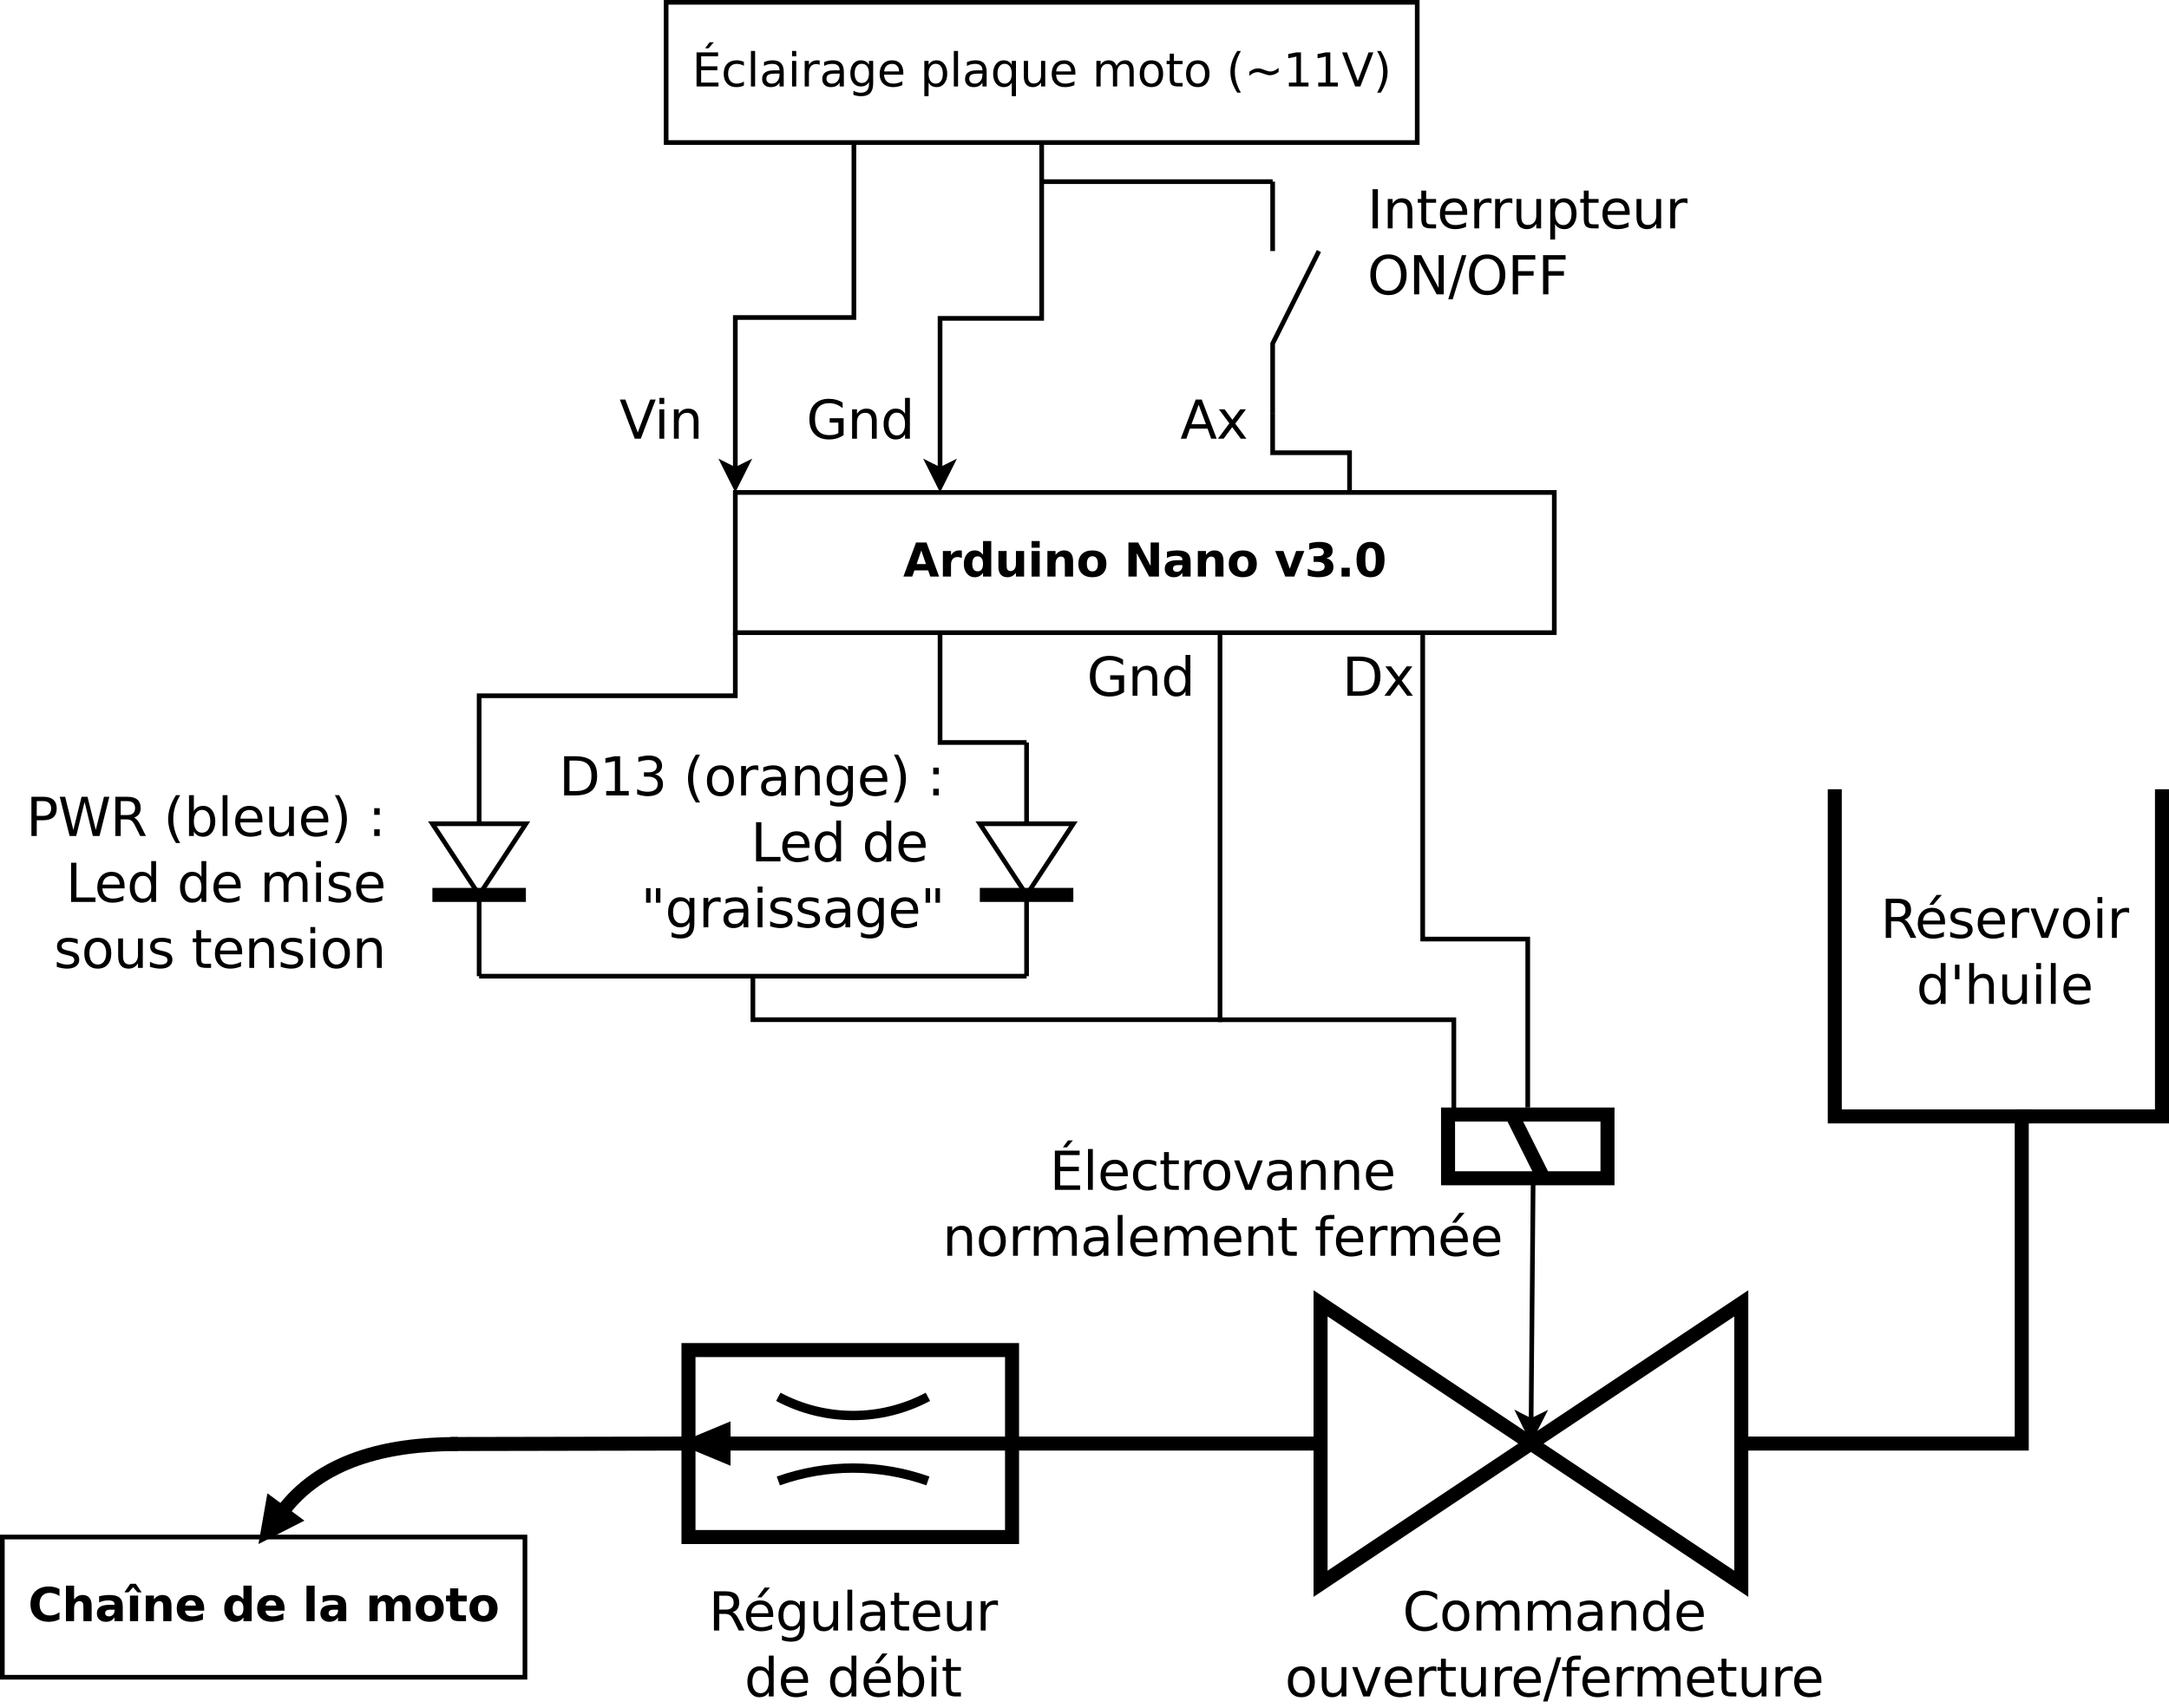 <?xml version="1.0" encoding="UTF-8"?>
<svg xmlns="http://www.w3.org/2000/svg" xmlns:xlink="http://www.w3.org/1999/xlink" width="928pt" height="731pt" viewBox="0 0 928 731" version="1.1">
<defs>
<g>
<symbol overflow="visible" id="glyph0-0">
<path style="stroke:none;" d="M 10.688 -2.656 L 4.812 -2.656 L 3.875 0 L 0.094 0 L 5.5 -14.578 L 9.984 -14.578 L 15.375 0 L 11.609 0 Z M 5.75 -5.359 L 9.734 -5.359 L 7.75 -11.156 Z M 5.75 -5.359 "/>
</symbol>
<symbol overflow="visible" id="glyph0-1">
<path style="stroke:none;" d="M 9.812 -7.953 C 9.5 -8.098 9.191 -8.203 8.891 -8.266 C 8.586 -8.336 8.285 -8.375 7.984 -8.375 C 7.078 -8.375 6.379 -8.086 5.891 -7.516 C 5.41 -6.941 5.172 -6.117 5.172 -5.047 L 5.172 0 L 1.688 0 L 1.688 -10.938 L 5.172 -10.938 L 5.172 -9.141 C 5.617 -9.855 6.133 -10.379 6.719 -10.703 C 7.301 -11.035 8 -11.203 8.812 -11.203 C 8.934 -11.203 9.066 -11.195 9.203 -11.188 C 9.336 -11.176 9.535 -11.152 9.797 -11.125 Z M 9.812 -7.953 "/>
</symbol>
<symbol overflow="visible" id="glyph0-2">
<path style="stroke:none;" d="M 9.125 -9.344 L 9.125 -15.203 L 12.641 -15.203 L 12.641 0 L 9.125 0 L 9.125 -1.578 C 8.645 -0.93 8.113 -0.457 7.531 -0.156 C 6.945 0.133 6.273 0.281 5.516 0.281 C 4.172 0.281 3.066 -0.254 2.203 -1.328 C 1.336 -2.398 0.906 -3.773 0.906 -5.453 C 0.906 -7.137 1.336 -8.52 2.203 -9.594 C 3.066 -10.664 4.172 -11.203 5.516 -11.203 C 6.273 -11.203 6.945 -11.051 7.531 -10.75 C 8.113 -10.445 8.645 -9.977 9.125 -9.344 Z M 6.812 -2.25 C 7.559 -2.25 8.133 -2.52 8.531 -3.062 C 8.926 -3.613 9.125 -4.41 9.125 -5.453 C 9.125 -6.492 8.926 -7.285 8.531 -7.828 C 8.133 -8.379 7.559 -8.656 6.812 -8.656 C 6.07 -8.656 5.504 -8.379 5.109 -7.828 C 4.711 -7.285 4.516 -6.492 4.516 -5.453 C 4.516 -4.41 4.711 -3.613 5.109 -3.062 C 5.504 -2.52 6.07 -2.25 6.812 -2.25 Z M 6.812 -2.25 "/>
</symbol>
<symbol overflow="visible" id="glyph0-3">
<path style="stroke:none;" d="M 1.562 -4.266 L 1.562 -10.938 L 5.078 -10.938 L 5.078 -9.844 C 5.078 -9.25 5.07 -8.504 5.062 -7.609 C 5.062 -6.711 5.062 -6.117 5.062 -5.828 C 5.062 -4.941 5.082 -4.305 5.125 -3.922 C 5.176 -3.535 5.254 -3.254 5.359 -3.078 C 5.504 -2.848 5.691 -2.668 5.922 -2.547 C 6.148 -2.422 6.414 -2.359 6.719 -2.359 C 7.445 -2.359 8.02 -2.641 8.438 -3.203 C 8.852 -3.762 9.062 -4.539 9.062 -5.531 L 9.062 -10.938 L 12.562 -10.938 L 12.562 0 L 9.062 0 L 9.062 -1.578 C 8.531 -0.941 7.965 -0.473 7.375 -0.172 C 6.789 0.129 6.145 0.281 5.438 0.281 C 4.176 0.281 3.211 -0.102 2.547 -0.875 C 1.891 -1.652 1.562 -2.785 1.562 -4.266 Z M 1.562 -4.266 "/>
</symbol>
<symbol overflow="visible" id="glyph0-4">
<path style="stroke:none;" d="M 1.688 -10.938 L 5.172 -10.938 L 5.172 0 L 1.688 0 Z M 1.688 -15.203 L 5.172 -15.203 L 5.172 -12.344 L 1.688 -12.344 Z M 1.688 -15.203 "/>
</symbol>
<symbol overflow="visible" id="glyph0-5">
<path style="stroke:none;" d="M 12.672 -6.656 L 12.672 0 L 9.156 0 L 9.156 -5.094 C 9.156 -6.039 9.133 -6.691 9.094 -7.047 C 9.051 -7.41 8.977 -7.676 8.875 -7.844 C 8.738 -8.07 8.551 -8.25 8.312 -8.375 C 8.082 -8.496 7.816 -8.562 7.516 -8.562 C 6.785 -8.562 6.211 -8.277 5.797 -7.719 C 5.379 -7.156 5.172 -6.371 5.172 -5.375 L 5.172 0 L 1.688 0 L 1.688 -10.938 L 5.172 -10.938 L 5.172 -9.344 C 5.699 -9.977 6.266 -10.445 6.859 -10.75 C 7.449 -11.051 8.102 -11.203 8.812 -11.203 C 10.082 -11.203 11.039 -10.809 11.688 -10.031 C 12.34 -9.258 12.672 -8.133 12.672 -6.656 Z M 12.672 -6.656 "/>
</symbol>
<symbol overflow="visible" id="glyph0-6">
<path style="stroke:none;" d="M 6.891 -8.703 C 6.109 -8.703 5.512 -8.418 5.109 -7.859 C 4.703 -7.305 4.5 -6.504 4.5 -5.453 C 4.5 -4.41 4.703 -3.605 5.109 -3.047 C 5.512 -2.492 6.109 -2.219 6.891 -2.219 C 7.648 -2.219 8.227 -2.492 8.625 -3.047 C 9.027 -3.605 9.234 -4.41 9.234 -5.453 C 9.234 -6.504 9.027 -7.305 8.625 -7.859 C 8.227 -8.418 7.648 -8.703 6.891 -8.703 Z M 6.891 -11.203 C 8.762 -11.203 10.227 -10.691 11.281 -9.672 C 12.34 -8.66 12.875 -7.254 12.875 -5.453 C 12.875 -3.66 12.34 -2.254 11.281 -1.234 C 10.227 -0.223 8.762 0.281 6.891 0.281 C 4.992 0.281 3.512 -0.223 2.453 -1.234 C 1.391 -2.254 0.859 -3.66 0.859 -5.453 C 0.859 -7.254 1.391 -8.66 2.453 -9.672 C 3.512 -10.691 4.992 -11.203 6.891 -11.203 Z M 6.891 -11.203 "/>
</symbol>
<symbol overflow="visible" id="glyph0-7">
<path style="stroke:none;" d=""/>
</symbol>
<symbol overflow="visible" id="glyph0-8">
<path style="stroke:none;" d="M 1.844 -14.578 L 6.031 -14.578 L 11.344 -4.578 L 11.344 -14.578 L 14.906 -14.578 L 14.906 0 L 10.703 0 L 5.406 -10 L 5.406 0 L 1.844 0 Z M 1.844 -14.578 "/>
</symbol>
<symbol overflow="visible" id="glyph0-9">
<path style="stroke:none;" d="M 6.578 -4.922 C 5.848 -4.922 5.301 -4.793 4.938 -4.547 C 4.57 -4.305 4.391 -3.941 4.391 -3.453 C 4.391 -3.016 4.535 -2.668 4.828 -2.422 C 5.129 -2.172 5.539 -2.047 6.062 -2.047 C 6.715 -2.047 7.27 -2.281 7.719 -2.75 C 8.176 -3.215 8.406 -3.805 8.406 -4.516 L 8.406 -4.922 Z M 11.922 -6.234 L 11.922 0 L 8.406 0 L 8.406 -1.625 C 7.938 -0.957 7.402 -0.473 6.812 -0.172 C 6.227 0.129 5.512 0.281 4.672 0.281 C 3.547 0.281 2.629 -0.047 1.922 -0.703 C 1.211 -1.367 0.859 -2.227 0.859 -3.281 C 0.859 -4.559 1.297 -5.5 2.172 -6.094 C 3.055 -6.695 4.445 -7 6.344 -7 L 8.406 -7 L 8.406 -7.281 C 8.406 -7.832 8.184 -8.234 7.75 -8.484 C 7.312 -8.742 6.629 -8.875 5.703 -8.875 C 4.953 -8.875 4.254 -8.793 3.609 -8.641 C 2.961 -8.492 2.363 -8.273 1.812 -7.984 L 1.812 -10.641 C 2.559 -10.824 3.312 -10.969 4.062 -11.062 C 4.82 -11.152 5.582 -11.203 6.344 -11.203 C 8.309 -11.203 9.734 -10.809 10.609 -10.031 C 11.48 -9.258 11.922 -7.992 11.922 -6.234 Z M 11.922 -6.234 "/>
</symbol>
<symbol overflow="visible" id="glyph0-10">
<path style="stroke:none;" d="M 0.297 -10.938 L 3.797 -10.938 L 6.531 -3.375 L 9.234 -10.938 L 12.75 -10.938 L 8.438 0 L 4.594 0 Z M 0.297 -10.938 "/>
</symbol>
<symbol overflow="visible" id="glyph0-11">
<path style="stroke:none;" d="M 9.312 -7.859 C 10.301 -7.609 11.051 -7.164 11.562 -6.531 C 12.07 -5.906 12.328 -5.105 12.328 -4.141 C 12.328 -2.691 11.77 -1.59 10.656 -0.844 C 9.551 -0.094 7.941 0.281 5.828 0.281 C 5.078 0.281 4.32 0.215 3.562 0.094 C 2.812 -0.02 2.07 -0.195 1.344 -0.438 L 1.344 -3.344 C 2.039 -2.988 2.734 -2.723 3.422 -2.547 C 4.117 -2.367 4.805 -2.281 5.484 -2.281 C 6.473 -2.281 7.234 -2.453 7.766 -2.797 C 8.293 -3.137 8.562 -3.633 8.562 -4.281 C 8.562 -4.945 8.289 -5.445 7.75 -5.781 C 7.207 -6.121 6.402 -6.297 5.344 -6.297 L 3.844 -6.297 L 3.844 -8.719 L 5.422 -8.719 C 6.367 -8.719 7.07 -8.863 7.531 -9.156 C 7.988 -9.457 8.219 -9.91 8.219 -10.516 C 8.219 -11.074 7.992 -11.508 7.547 -11.812 C 7.098 -12.121 6.461 -12.281 5.641 -12.281 C 5.035 -12.281 4.418 -12.207 3.797 -12.062 C 3.18 -11.926 2.57 -11.727 1.969 -11.469 L 1.969 -14.219 C 2.707 -14.426 3.441 -14.582 4.172 -14.688 C 4.898 -14.789 5.613 -14.844 6.312 -14.844 C 8.207 -14.844 9.625 -14.527 10.562 -13.906 C 11.508 -13.289 11.984 -12.355 11.984 -11.109 C 11.984 -10.254 11.758 -9.551 11.312 -9 C 10.863 -8.457 10.195 -8.074 9.312 -7.859 Z M 9.312 -7.859 "/>
</symbol>
<symbol overflow="visible" id="glyph0-12">
<path style="stroke:none;" d="M 2.047 -3.781 L 5.562 -3.781 L 5.562 0 L 2.047 0 Z M 2.047 -3.781 "/>
</symbol>
<symbol overflow="visible" id="glyph0-13">
<path style="stroke:none;" d="M 9.203 -7.312 C 9.203 -9.133 9.027 -10.414 8.688 -11.156 C 8.344 -11.902 7.77 -12.281 6.969 -12.281 C 6.156 -12.281 5.574 -11.902 5.234 -11.156 C 4.891 -10.414 4.719 -9.133 4.719 -7.312 C 4.719 -5.469 4.891 -4.164 5.234 -3.406 C 5.574 -2.656 6.156 -2.281 6.969 -2.281 C 7.77 -2.281 8.344 -2.656 8.688 -3.406 C 9.027 -4.164 9.203 -5.469 9.203 -7.312 Z M 12.953 -7.281 C 12.953 -4.863 12.43 -2.996 11.391 -1.688 C 10.348 -0.375 8.871 0.281 6.969 0.281 C 5.039 0.281 3.555 -0.375 2.516 -1.688 C 1.473 -2.996 0.953 -4.863 0.953 -7.281 C 0.953 -9.695 1.473 -11.562 2.516 -12.875 C 3.555 -14.184 5.039 -14.844 6.969 -14.844 C 8.871 -14.844 10.348 -14.184 11.391 -12.875 C 12.43 -11.562 12.953 -9.695 12.953 -7.281 Z M 12.953 -7.281 "/>
</symbol>
<symbol overflow="visible" id="glyph0-14">
<path style="stroke:none;" d="M 13.406 -0.797 C 12.707 -0.441 11.98 -0.176 11.234 0 C 10.492 0.184 9.711 0.281 8.891 0.281 C 6.461 0.281 4.539 -0.395 3.125 -1.75 C 1.707 -3.113 1 -4.957 1 -7.281 C 1 -9.602 1.707 -11.441 3.125 -12.797 C 4.539 -14.16 6.461 -14.844 8.891 -14.844 C 9.711 -14.844 10.492 -14.746 11.234 -14.562 C 11.98 -14.383 12.707 -14.117 13.406 -13.766 L 13.406 -10.75 C 12.707 -11.215 12.02 -11.562 11.344 -11.781 C 10.664 -12.008 9.949 -12.125 9.203 -12.125 C 7.859 -12.125 6.801 -11.691 6.031 -10.828 C 5.27 -9.973 4.891 -8.789 4.891 -7.281 C 4.891 -5.77 5.27 -4.582 6.031 -3.719 C 6.801 -2.863 7.859 -2.438 9.203 -2.438 C 9.949 -2.438 10.664 -2.547 11.344 -2.766 C 12.02 -2.992 12.707 -3.344 13.406 -3.812 Z M 13.406 -0.797 "/>
</symbol>
<symbol overflow="visible" id="glyph0-15">
<path style="stroke:none;" d="M 12.672 -6.656 L 12.672 0 L 9.156 0 L 9.156 -5.078 C 9.156 -6.035 9.133 -6.691 9.094 -7.047 C 9.051 -7.41 8.977 -7.676 8.875 -7.844 C 8.738 -8.07 8.551 -8.25 8.312 -8.375 C 8.082 -8.496 7.816 -8.562 7.516 -8.562 C 6.785 -8.562 6.211 -8.277 5.797 -7.719 C 5.379 -7.156 5.172 -6.371 5.172 -5.375 L 5.172 0 L 1.688 0 L 1.688 -15.203 L 5.172 -15.203 L 5.172 -9.344 C 5.699 -9.977 6.266 -10.445 6.859 -10.75 C 7.449 -11.051 8.102 -11.203 8.812 -11.203 C 10.082 -11.203 11.039 -10.809 11.688 -10.031 C 12.34 -9.258 12.672 -8.133 12.672 -6.656 Z M 12.672 -6.656 "/>
</symbol>
<symbol overflow="visible" id="glyph0-16">
<path style="stroke:none;" d="M 1.688 -10.938 L 5.172 -10.938 L 5.172 0 L 1.688 0 Z M 1.812 -16 L 4.188 -16 L 6.688 -12.328 L 4.938 -12.328 L 3 -14.516 L 1.062 -12.328 L -0.688 -12.328 Z M 1.812 -16 "/>
</symbol>
<symbol overflow="visible" id="glyph0-17">
<path style="stroke:none;" d="M 12.594 -5.5 L 12.594 -4.5 L 4.422 -4.5 C 4.504 -3.676 4.801 -3.059 5.312 -2.656 C 5.82 -2.25 6.531 -2.047 7.438 -2.047 C 8.176 -2.047 8.93 -2.156 9.703 -2.375 C 10.473 -2.59 11.266 -2.922 12.078 -3.359 L 12.078 -0.672 C 11.254 -0.359 10.426 -0.121 9.594 0.031 C 8.77 0.195 7.945 0.281 7.125 0.281 C 5.145 0.281 3.602 -0.219 2.5 -1.219 C 1.406 -2.227 0.859 -3.641 0.859 -5.453 C 0.859 -7.242 1.395 -8.648 2.469 -9.672 C 3.551 -10.691 5.035 -11.203 6.922 -11.203 C 8.637 -11.203 10.016 -10.68 11.047 -9.641 C 12.074 -8.609 12.594 -7.227 12.594 -5.5 Z M 9 -6.656 C 9 -7.32 8.805 -7.859 8.422 -8.266 C 8.035 -8.668 7.527 -8.875 6.906 -8.875 C 6.227 -8.875 5.676 -8.68 5.25 -8.297 C 4.832 -7.922 4.57 -7.371 4.469 -6.656 Z M 9 -6.656 "/>
</symbol>
<symbol overflow="visible" id="glyph0-18">
<path style="stroke:none;" d="M 1.688 -15.203 L 5.172 -15.203 L 5.172 0 L 1.688 0 Z M 1.688 -15.203 "/>
</symbol>
<symbol overflow="visible" id="glyph0-19">
<path style="stroke:none;" d="M 11.812 -9.125 C 12.258 -9.801 12.785 -10.316 13.391 -10.672 C 14.004 -11.023 14.676 -11.203 15.406 -11.203 C 16.652 -11.203 17.609 -10.809 18.266 -10.031 C 18.93 -9.258 19.266 -8.133 19.266 -6.656 L 19.266 0 L 15.75 0 L 15.75 -5.703 C 15.75 -5.785 15.75 -5.875 15.75 -5.969 C 15.758 -6.059 15.766 -6.191 15.766 -6.359 C 15.766 -7.129 15.648 -7.688 15.422 -8.031 C 15.191 -8.383 14.82 -8.562 14.312 -8.562 C 13.656 -8.562 13.145 -8.285 12.781 -7.734 C 12.414 -7.191 12.227 -6.402 12.219 -5.375 L 12.219 0 L 8.703 0 L 8.703 -5.703 C 8.703 -6.91 8.598 -7.688 8.391 -8.031 C 8.18 -8.383 7.809 -8.562 7.281 -8.562 C 6.602 -8.562 6.082 -8.285 5.719 -7.734 C 5.352 -7.191 5.172 -6.402 5.172 -5.375 L 5.172 0 L 1.656 0 L 1.656 -10.938 L 5.172 -10.938 L 5.172 -9.344 C 5.605 -9.957 6.102 -10.422 6.656 -10.734 C 7.207 -11.043 7.82 -11.203 8.5 -11.203 C 9.246 -11.203 9.914 -11.02 10.5 -10.656 C 11.082 -10.289 11.52 -9.777 11.812 -9.125 Z M 11.812 -9.125 "/>
</symbol>
<symbol overflow="visible" id="glyph0-20">
<path style="stroke:none;" d="M 5.5 -14.047 L 5.5 -10.938 L 9.109 -10.938 L 9.109 -8.438 L 5.5 -8.438 L 5.5 -3.797 C 5.5 -3.285 5.598 -2.941 5.797 -2.766 C 6.004 -2.586 6.406 -2.5 7 -2.5 L 8.797 -2.5 L 8.797 0 L 5.797 0 C 4.422 0 3.441 -0.285 2.859 -0.859 C 2.285 -1.441 2 -2.422 2 -3.797 L 2 -8.438 L 0.266 -8.438 L 0.266 -10.938 L 2 -10.938 L 2 -14.047 Z M 5.5 -14.047 "/>
</symbol>
<symbol overflow="visible" id="glyph1-0">
<path style="stroke:none;" d="M 1.969 -14.578 L 11.188 -14.578 L 11.188 -12.922 L 3.938 -12.922 L 3.938 -8.609 L 10.875 -8.609 L 10.875 -6.938 L 3.938 -6.938 L 3.938 -1.656 L 11.359 -1.656 L 11.359 0 L 1.969 0 Z M 7.531 -18.906 L 9.344 -18.906 L 7.109 -16.328 L 5.625 -16.328 Z M 7.531 -18.906 "/>
</symbol>
<symbol overflow="visible" id="glyph1-1">
<path style="stroke:none;" d="M 9.75 -10.516 L 9.75 -8.844 C 9.25 -9.121 8.742 -9.332 8.234 -9.469 C 7.723 -9.602 7.207 -9.672 6.688 -9.672 C 5.52 -9.672 4.613 -9.301 3.969 -8.562 C 3.32 -7.832 3 -6.793 3 -5.453 C 3 -4.117 3.32 -3.082 3.969 -2.344 C 4.613 -1.602 5.52 -1.234 6.688 -1.234 C 7.207 -1.234 7.723 -1.301 8.234 -1.438 C 8.742 -1.582 9.25 -1.797 9.75 -2.078 L 9.75 -0.422 C 9.25 -0.18 8.727 -0.004 8.188 0.109 C 7.656 0.223 7.086 0.281 6.484 0.281 C 4.836 0.281 3.527 -0.234 2.562 -1.266 C 1.594 -2.305 1.109 -3.703 1.109 -5.453 C 1.109 -7.242 1.598 -8.648 2.578 -9.672 C 3.555 -10.691 4.898 -11.203 6.609 -11.203 C 7.16 -11.203 7.695 -11.145 8.219 -11.031 C 8.746 -10.914 9.258 -10.742 9.75 -10.516 Z M 9.75 -10.516 "/>
</symbol>
<symbol overflow="visible" id="glyph1-2">
<path style="stroke:none;" d="M 1.891 -15.203 L 3.688 -15.203 L 3.688 0 L 1.891 0 Z M 1.891 -15.203 "/>
</symbol>
<symbol overflow="visible" id="glyph1-3">
<path style="stroke:none;" d="M 6.859 -5.5 C 5.398 -5.5 4.387 -5.332 3.828 -5 C 3.273 -4.664 3 -4.098 3 -3.297 C 3 -2.66 3.207 -2.152 3.625 -1.781 C 4.051 -1.406 4.625 -1.219 5.344 -1.219 C 6.34 -1.219 7.141 -1.57 7.734 -2.281 C 8.336 -2.988 8.641 -3.926 8.641 -5.094 L 8.641 -5.5 Z M 10.438 -6.234 L 10.438 0 L 8.641 0 L 8.641 -1.656 C 8.234 -1 7.723 -0.508 7.109 -0.188 C 6.492 0.121 5.742 0.281 4.859 0.281 C 3.742 0.281 2.852 -0.031 2.188 -0.656 C 1.531 -1.289 1.203 -2.133 1.203 -3.188 C 1.203 -4.414 1.613 -5.344 2.438 -5.969 C 3.258 -6.59 4.488 -6.906 6.125 -6.906 L 8.641 -6.906 L 8.641 -7.078 C 8.641 -7.91 8.367 -8.551 7.828 -9 C 7.285 -9.445 6.52 -9.672 5.531 -9.672 C 4.906 -9.672 4.293 -9.598 3.703 -9.453 C 3.117 -9.305 2.551 -9.082 2 -8.781 L 2 -10.438 C 2.652 -10.695 3.289 -10.891 3.906 -11.016 C 4.527 -11.137 5.133 -11.203 5.719 -11.203 C 7.301 -11.203 8.484 -10.789 9.266 -9.969 C 10.043 -9.145 10.438 -7.898 10.438 -6.234 Z M 10.438 -6.234 "/>
</symbol>
<symbol overflow="visible" id="glyph1-4">
<path style="stroke:none;" d="M 1.891 -10.938 L 3.688 -10.938 L 3.688 0 L 1.891 0 Z M 1.891 -15.203 L 3.688 -15.203 L 3.688 -12.922 L 1.891 -12.922 Z M 1.891 -15.203 "/>
</symbol>
<symbol overflow="visible" id="glyph1-5">
<path style="stroke:none;" d="M 8.219 -9.266 C 8.02 -9.379 7.801 -9.461 7.562 -9.516 C 7.32 -9.566 7.059 -9.594 6.781 -9.594 C 5.758 -9.594 4.977 -9.262 4.438 -8.609 C 3.895 -7.953 3.625 -7.004 3.625 -5.766 L 3.625 0 L 1.812 0 L 1.812 -10.938 L 3.625 -10.938 L 3.625 -9.234 C 3.996 -9.898 4.488 -10.395 5.094 -10.719 C 5.695 -11.039 6.438 -11.203 7.312 -11.203 C 7.426 -11.203 7.555 -11.191 7.703 -11.172 C 7.855 -11.16 8.031 -11.137 8.219 -11.109 Z M 8.219 -9.266 "/>
</symbol>
<symbol overflow="visible" id="glyph1-6">
<path style="stroke:none;" d="M 9.078 -5.594 C 9.078 -6.895 8.805 -7.906 8.266 -8.625 C 7.734 -9.34 6.98 -9.703 6.016 -9.703 C 5.055 -9.703 4.305 -9.34 3.766 -8.625 C 3.223 -7.906 2.953 -6.895 2.953 -5.594 C 2.953 -4.301 3.223 -3.293 3.766 -2.578 C 4.305 -1.859 5.055 -1.5 6.016 -1.5 C 6.98 -1.5 7.734 -1.859 8.266 -2.578 C 8.805 -3.293 9.078 -4.301 9.078 -5.594 Z M 10.875 -1.359 C 10.875 0.504 10.461 1.891 9.641 2.797 C 8.816 3.699 7.551 4.156 5.844 4.156 C 5.207 4.156 4.605 4.105 4.047 4.016 C 3.492 3.922 2.949 3.773 2.422 3.578 L 2.422 1.844 C 2.949 2.121 3.473 2.332 3.984 2.469 C 4.492 2.602 5.02 2.672 5.562 2.672 C 6.738 2.672 7.617 2.363 8.203 1.75 C 8.785 1.133 9.078 0.207 9.078 -1.031 L 9.078 -1.922 C 8.711 -1.273 8.238 -0.789 7.656 -0.469 C 7.07 -0.156 6.379 0 5.578 0 C 4.234 0 3.148 -0.508 2.328 -1.531 C 1.516 -2.551 1.109 -3.906 1.109 -5.594 C 1.109 -7.289 1.516 -8.648 2.328 -9.672 C 3.148 -10.691 4.234 -11.203 5.578 -11.203 C 6.379 -11.203 7.07 -11.039 7.656 -10.719 C 8.238 -10.406 8.711 -9.926 9.078 -9.281 L 9.078 -10.938 L 10.875 -10.938 Z M 10.875 -1.359 "/>
</symbol>
<symbol overflow="visible" id="glyph1-7">
<path style="stroke:none;" d="M 11.234 -5.922 L 11.234 -5.047 L 2.984 -5.047 C 3.055 -3.805 3.426 -2.855 4.094 -2.203 C 4.758 -1.555 5.691 -1.234 6.891 -1.234 C 7.574 -1.234 8.242 -1.316 8.891 -1.484 C 9.535 -1.66 10.18 -1.914 10.828 -2.25 L 10.828 -0.562 C 10.18 -0.281 9.52 -0.07 8.844 0.062 C 8.164 0.207 7.477 0.281 6.781 0.281 C 5.031 0.281 3.645 -0.223 2.625 -1.234 C 1.613 -2.254 1.109 -3.629 1.109 -5.359 C 1.109 -7.148 1.586 -8.57 2.547 -9.625 C 3.512 -10.676 4.82 -11.203 6.469 -11.203 C 7.934 -11.203 9.098 -10.727 9.953 -9.781 C 10.805 -8.832 11.234 -7.543 11.234 -5.922 Z M 9.438 -6.453 C 9.426 -7.43 9.148 -8.211 8.609 -8.797 C 8.078 -9.379 7.367 -9.672 6.484 -9.672 C 5.484 -9.672 4.68 -9.387 4.078 -8.828 C 3.473 -8.266 3.121 -7.465 3.031 -6.438 Z M 9.438 -6.453 "/>
</symbol>
<symbol overflow="visible" id="glyph1-8">
<path style="stroke:none;" d=""/>
</symbol>
<symbol overflow="visible" id="glyph1-9">
<path style="stroke:none;" d="M 3.625 -1.641 L 3.625 4.156 L 1.812 4.156 L 1.812 -10.938 L 3.625 -10.938 L 3.625 -9.281 C 3.996 -9.926 4.473 -10.406 5.047 -10.719 C 5.629 -11.039 6.32 -11.203 7.125 -11.203 C 8.445 -11.203 9.523 -10.668 10.359 -9.609 C 11.191 -8.555 11.609 -7.168 11.609 -5.453 C 11.609 -3.734 11.191 -2.348 10.359 -1.297 C 9.523 -0.242 8.445 0.281 7.125 0.281 C 6.32 0.281 5.629 0.121 5.047 -0.188 C 4.473 -0.508 3.996 -0.992 3.625 -1.641 Z M 9.734 -5.453 C 9.734 -6.773 9.461 -7.812 8.922 -8.562 C 8.379 -9.32 7.633 -9.703 6.688 -9.703 C 5.727 -9.703 4.977 -9.32 4.438 -8.562 C 3.895 -7.812 3.625 -6.773 3.625 -5.453 C 3.625 -4.141 3.895 -3.102 4.438 -2.344 C 4.977 -1.594 5.727 -1.219 6.688 -1.219 C 7.633 -1.219 8.379 -1.594 8.922 -2.344 C 9.461 -3.102 9.734 -4.141 9.734 -5.453 Z M 9.734 -5.453 "/>
</symbol>
<symbol overflow="visible" id="glyph1-10">
<path style="stroke:none;" d="M 2.953 -5.453 C 2.953 -4.141 3.223 -3.102 3.766 -2.344 C 4.316 -1.594 5.066 -1.219 6.016 -1.219 C 6.961 -1.219 7.707 -1.594 8.25 -2.344 C 8.801 -3.102 9.078 -4.141 9.078 -5.453 C 9.078 -6.773 8.801 -7.812 8.25 -8.562 C 7.707 -9.32 6.961 -9.703 6.016 -9.703 C 5.066 -9.703 4.316 -9.32 3.766 -8.562 C 3.223 -7.812 2.953 -6.773 2.953 -5.453 Z M 9.078 -1.641 C 8.703 -0.992 8.223 -0.508 7.641 -0.188 C 7.066 0.121 6.379 0.281 5.578 0.281 C 4.254 0.281 3.176 -0.242 2.344 -1.297 C 1.52 -2.348 1.109 -3.734 1.109 -5.453 C 1.109 -7.168 1.52 -8.555 2.344 -9.609 C 3.176 -10.668 4.254 -11.203 5.578 -11.203 C 6.379 -11.203 7.066 -11.039 7.641 -10.719 C 8.223 -10.406 8.703 -9.926 9.078 -9.281 L 9.078 -10.938 L 10.875 -10.938 L 10.875 4.156 L 9.078 4.156 Z M 9.078 -1.641 "/>
</symbol>
<symbol overflow="visible" id="glyph1-11">
<path style="stroke:none;" d="M 1.703 -4.312 L 1.703 -10.938 L 3.5 -10.938 L 3.5 -4.391 C 3.5 -3.348 3.695 -2.566 4.094 -2.047 C 4.496 -1.535 5.109 -1.281 5.922 -1.281 C 6.887 -1.281 7.656 -1.586 8.219 -2.203 C 8.777 -2.824 9.062 -3.672 9.062 -4.734 L 9.062 -10.938 L 10.859 -10.938 L 10.859 0 L 9.062 0 L 9.062 -1.688 C 8.625 -1.02 8.117 -0.523 7.547 -0.203 C 6.973 0.117 6.301 0.281 5.531 0.281 C 4.281 0.281 3.324 -0.109 2.672 -0.891 C 2.023 -1.668 1.703 -2.812 1.703 -4.312 Z M 6.219 -11.203 Z M 6.219 -11.203 "/>
</symbol>
<symbol overflow="visible" id="glyph1-12">
<path style="stroke:none;" d="M 10.406 -8.844 C 10.852 -9.645 11.391 -10.238 12.016 -10.625 C 12.637 -11.008 13.375 -11.203 14.219 -11.203 C 15.352 -11.203 16.227 -10.801 16.844 -10 C 17.465 -9.207 17.781 -8.074 17.781 -6.609 L 17.781 0 L 15.984 0 L 15.984 -6.547 C 15.984 -7.586 15.793 -8.363 15.422 -8.875 C 15.047 -9.383 14.477 -9.641 13.719 -9.641 C 12.789 -9.641 12.055 -9.324 11.516 -8.703 C 10.973 -8.086 10.703 -7.246 10.703 -6.188 L 10.703 0 L 8.891 0 L 8.891 -6.547 C 8.891 -7.598 8.699 -8.375 8.328 -8.875 C 7.961 -9.383 7.395 -9.641 6.625 -9.641 C 5.707 -9.641 4.977 -9.324 4.438 -8.703 C 3.895 -8.086 3.625 -7.246 3.625 -6.188 L 3.625 0 L 1.812 0 L 1.812 -10.938 L 3.625 -10.938 L 3.625 -9.234 C 4.027 -9.91 4.52 -10.406 5.094 -10.719 C 5.664 -11.039 6.348 -11.203 7.141 -11.203 C 7.93 -11.203 8.602 -10.996 9.156 -10.594 C 9.715 -10.188 10.133 -9.602 10.406 -8.844 Z M 10.406 -8.844 "/>
</symbol>
<symbol overflow="visible" id="glyph1-13">
<path style="stroke:none;" d="M 6.125 -9.672 C 5.156 -9.672 4.387 -9.293 3.828 -8.547 C 3.273 -7.797 3 -6.762 3 -5.453 C 3 -4.148 3.273 -3.117 3.828 -2.359 C 4.387 -1.609 5.156 -1.234 6.125 -1.234 C 7.082 -1.234 7.836 -1.609 8.391 -2.359 C 8.949 -3.117 9.234 -4.148 9.234 -5.453 C 9.234 -6.754 8.949 -7.781 8.391 -8.531 C 7.836 -9.289 7.082 -9.672 6.125 -9.672 Z M 6.125 -11.203 C 7.684 -11.203 8.91 -10.691 9.797 -9.672 C 10.691 -8.66 11.141 -7.254 11.141 -5.453 C 11.141 -3.672 10.691 -2.27 9.797 -1.25 C 8.91 -0.227 7.684 0.281 6.125 0.281 C 4.551 0.281 3.32 -0.227 2.438 -1.25 C 1.551 -2.27 1.109 -3.672 1.109 -5.453 C 1.109 -7.254 1.551 -8.66 2.438 -9.672 C 3.32 -10.691 4.551 -11.203 6.125 -11.203 Z M 6.125 -11.203 "/>
</symbol>
<symbol overflow="visible" id="glyph1-14">
<path style="stroke:none;" d="M 3.656 -14.047 L 3.656 -10.938 L 7.359 -10.938 L 7.359 -9.547 L 3.656 -9.547 L 3.656 -3.609 C 3.656 -2.711 3.773 -2.133 4.016 -1.875 C 4.262 -1.625 4.766 -1.5 5.516 -1.5 L 7.359 -1.5 L 7.359 0 L 5.516 0 C 4.129 0 3.168 -0.254 2.641 -0.766 C 2.117 -1.285 1.859 -2.234 1.859 -3.609 L 1.859 -9.547 L 0.531 -9.547 L 0.531 -10.938 L 1.859 -10.938 L 1.859 -14.047 Z M 3.656 -14.047 "/>
</symbol>
<symbol overflow="visible" id="glyph1-15">
<path style="stroke:none;" d="M 6.203 -15.172 C 5.328 -13.68 4.676 -12.199 4.25 -10.734 C 3.832 -9.266 3.625 -7.777 3.625 -6.281 C 3.625 -4.781 3.836 -3.289 4.266 -1.812 C 4.691 -0.332 5.336 1.148 6.203 2.641 L 4.641 2.641 C 3.66 1.109 2.926 -0.395 2.438 -1.875 C 1.957 -3.352 1.719 -4.82 1.719 -6.281 C 1.719 -7.727 1.957 -9.188 2.438 -10.656 C 2.926 -12.133 3.66 -13.641 4.641 -15.172 Z M 6.203 -15.172 "/>
</symbol>
<symbol overflow="visible" id="glyph1-16">
<path style="stroke:none;" d="M 14.641 -7.984 L 14.641 -6.234 C 13.953 -5.723 13.316 -5.355 12.734 -5.141 C 12.148 -4.922 11.543 -4.812 10.922 -4.812 C 10.203 -4.812 9.367 -5 8.422 -5.375 C 8.348 -5.402 8.293 -5.426 8.266 -5.438 C 8.211 -5.457 8.137 -5.484 8.047 -5.516 C 7.035 -5.918 6.223 -6.125 5.609 -6.125 C 5.035 -6.125 4.465 -5.996 3.906 -5.75 C 3.352 -5.5 2.758 -5.102 2.125 -4.562 L 2.125 -6.297 C 2.801 -6.816 3.43 -7.188 4.016 -7.406 C 4.598 -7.633 5.207 -7.75 5.844 -7.75 C 6.559 -7.75 7.395 -7.551 8.344 -7.156 C 8.414 -7.133 8.469 -7.113 8.5 -7.094 C 8.551 -7.082 8.625 -7.055 8.719 -7.016 C 9.715 -6.617 10.523 -6.422 11.141 -6.422 C 11.699 -6.422 12.258 -6.539 12.812 -6.781 C 13.363 -7.027 13.973 -7.43 14.641 -7.984 Z M 14.641 -7.984 "/>
</symbol>
<symbol overflow="visible" id="glyph1-17">
<path style="stroke:none;" d="M 2.484 -1.656 L 5.703 -1.656 L 5.703 -12.781 L 2.203 -12.078 L 2.203 -13.875 L 5.688 -14.578 L 7.656 -14.578 L 7.656 -1.656 L 10.875 -1.656 L 10.875 0 L 2.484 0 Z M 2.484 -1.656 "/>
</symbol>
<symbol overflow="visible" id="glyph1-18">
<path style="stroke:none;" d="M 5.719 0 L 0.156 -14.578 L 2.219 -14.578 L 6.844 -2.312 L 11.469 -14.578 L 13.516 -14.578 L 7.953 0 Z M 5.719 0 "/>
</symbol>
<symbol overflow="visible" id="glyph1-19">
<path style="stroke:none;" d="M 1.609 -15.172 L 3.172 -15.172 C 4.137 -13.641 4.863 -12.133 5.344 -10.656 C 5.832 -9.188 6.078 -7.727 6.078 -6.281 C 6.078 -4.82 5.832 -3.352 5.344 -1.875 C 4.863 -0.395 4.137 1.109 3.172 2.641 L 1.609 2.641 C 2.473 1.148 3.117 -0.332 3.547 -1.812 C 3.973 -3.289 4.188 -4.781 4.188 -6.281 C 4.188 -7.777 3.973 -9.266 3.547 -10.734 C 3.117 -12.199 2.473 -13.68 1.609 -15.172 Z M 1.609 -15.172 "/>
</symbol>
<symbol overflow="visible" id="glyph2-0">
<path style="stroke:none;" d="M 7.859 -14.531 L 4.781 -6.188 L 10.953 -6.188 Z M 6.578 -16.766 L 9.156 -16.766 L 15.547 0 L 13.188 0 L 11.656 -4.297 L 4.094 -4.297 L 2.578 0 L 0.188 0 Z M 6.578 -16.766 "/>
</symbol>
<symbol overflow="visible" id="glyph2-1">
<path style="stroke:none;" d="M 12.625 -12.578 L 8.078 -6.453 L 12.859 0 L 10.422 0 L 6.766 -4.938 L 3.094 0 L 0.656 0 L 5.547 -6.578 L 1.078 -12.578 L 3.516 -12.578 L 6.844 -8.094 L 10.188 -12.578 Z M 12.625 -12.578 "/>
</symbol>
<symbol overflow="visible" id="glyph2-2">
<path style="stroke:none;" d="M 6.578 0 L 0.188 -16.766 L 2.547 -16.766 L 7.859 -2.656 L 13.188 -16.766 L 15.547 -16.766 L 9.156 0 Z M 6.578 0 "/>
</symbol>
<symbol overflow="visible" id="glyph2-3">
<path style="stroke:none;" d="M 2.172 -12.578 L 4.234 -12.578 L 4.234 0 L 2.172 0 Z M 2.172 -17.469 L 4.234 -17.469 L 4.234 -14.859 L 2.172 -14.859 Z M 2.172 -17.469 "/>
</symbol>
<symbol overflow="visible" id="glyph2-4">
<path style="stroke:none;" d="M 12.625 -7.594 L 12.625 0 L 10.562 0 L 10.562 -7.531 C 10.562 -8.715 10.324 -9.602 9.859 -10.188 C 9.398 -10.777 8.699 -11.078 7.766 -11.078 C 6.648 -11.078 5.77 -10.723 5.125 -10.016 C 4.488 -9.305 4.172 -8.336 4.172 -7.109 L 4.172 0 L 2.094 0 L 2.094 -12.578 L 4.172 -12.578 L 4.172 -10.625 C 4.66 -11.383 5.238 -11.945 5.906 -12.312 C 6.582 -12.684 7.359 -12.875 8.234 -12.875 C 9.68 -12.875 10.773 -12.426 11.516 -11.531 C 12.254 -10.645 12.625 -9.332 12.625 -7.594 Z M 12.625 -7.594 "/>
</symbol>
<symbol overflow="visible" id="glyph2-5">
<path style="stroke:none;" d="M 13.688 -2.391 L 13.688 -6.891 L 9.984 -6.891 L 9.984 -8.766 L 15.938 -8.766 L 15.938 -1.562 C 15.062 -0.938 14.09 -0.461 13.031 -0.141 C 11.977 0.168 10.852 0.328 9.656 0.328 C 7.039 0.328 4.992 -0.438 3.516 -1.969 C 2.035 -3.496 1.297 -5.629 1.297 -8.359 C 1.297 -11.105 2.035 -13.25 3.516 -14.781 C 4.992 -16.309 7.039 -17.078 9.656 -17.078 C 10.746 -17.078 11.785 -16.941 12.766 -16.672 C 13.754 -16.398 14.664 -15.996 15.5 -15.469 L 15.5 -13.062 C 14.656 -13.77 13.758 -14.301 12.812 -14.656 C 11.875 -15.02 10.883 -15.203 9.844 -15.203 C 7.789 -15.203 6.246 -14.629 5.219 -13.484 C 4.195 -12.336 3.688 -10.629 3.688 -8.359 C 3.688 -6.098 4.195 -4.395 5.219 -3.25 C 6.246 -2.102 7.789 -1.531 9.844 -1.531 C 10.645 -1.531 11.359 -1.598 11.984 -1.734 C 12.617 -1.879 13.188 -2.098 13.688 -2.391 Z M 13.688 -2.391 "/>
</symbol>
<symbol overflow="visible" id="glyph2-6">
<path style="stroke:none;" d="M 10.438 -10.672 L 10.438 -17.469 L 12.516 -17.469 L 12.516 0 L 10.438 0 L 10.438 -1.891 C 10.008 -1.141 9.461 -0.582 8.797 -0.219 C 8.141 0.145 7.34 0.328 6.406 0.328 C 4.895 0.328 3.66 -0.273 2.703 -1.484 C 1.742 -2.699 1.266 -4.301 1.266 -6.281 C 1.266 -8.258 1.742 -9.852 2.703 -11.062 C 3.66 -12.27 4.895 -12.875 6.406 -12.875 C 7.34 -12.875 8.141 -12.691 8.797 -12.328 C 9.461 -11.973 10.008 -11.418 10.438 -10.672 Z M 3.406 -6.281 C 3.406 -4.758 3.719 -3.566 4.344 -2.703 C 4.965 -1.836 5.828 -1.406 6.922 -1.406 C 8.012 -1.406 8.875 -1.836 9.5 -2.703 C 10.121 -3.566 10.438 -4.758 10.438 -6.281 C 10.438 -7.801 10.121 -8.992 9.5 -9.859 C 8.875 -10.723 8.012 -11.156 6.922 -11.156 C 5.828 -11.156 4.965 -10.723 4.344 -9.859 C 3.719 -8.992 3.406 -7.801 3.406 -6.281 Z M 3.406 -6.281 "/>
</symbol>
<symbol overflow="visible" id="glyph2-7">
<path style="stroke:none;" d="M 2.25 -16.766 L 4.531 -16.766 L 4.531 0 L 2.25 0 Z M 2.25 -16.766 "/>
</symbol>
<symbol overflow="visible" id="glyph2-8">
<path style="stroke:none;" d="M 4.219 -16.156 L 4.219 -12.578 L 8.469 -12.578 L 8.469 -10.969 L 4.219 -10.969 L 4.219 -4.141 C 4.219 -3.117 4.352 -2.461 4.625 -2.172 C 4.902 -1.879 5.477 -1.734 6.344 -1.734 L 8.469 -1.734 L 8.469 0 L 6.344 0 C 4.75 0 3.648 -0.297 3.047 -0.891 C 2.441 -1.48 2.141 -2.566 2.141 -4.141 L 2.141 -10.969 L 0.625 -10.969 L 0.625 -12.578 L 2.141 -12.578 L 2.141 -16.156 Z M 4.219 -16.156 "/>
</symbol>
<symbol overflow="visible" id="glyph2-9">
<path style="stroke:none;" d="M 12.922 -6.812 L 12.922 -5.797 L 3.422 -5.797 C 3.512 -4.367 3.941 -3.277 4.703 -2.531 C 5.473 -1.789 6.547 -1.422 7.922 -1.422 C 8.711 -1.422 9.477 -1.52 10.219 -1.719 C 10.965 -1.914 11.707 -2.207 12.438 -2.594 L 12.438 -0.641 C 11.695 -0.328 10.934 -0.086 10.156 0.078 C 9.383 0.242 8.598 0.328 7.797 0.328 C 5.785 0.328 4.191 -0.254 3.016 -1.422 C 1.848 -2.586 1.266 -4.172 1.266 -6.172 C 1.266 -8.223 1.82 -9.852 2.938 -11.062 C 4.051 -12.27 5.551 -12.875 7.438 -12.875 C 9.121 -12.875 10.457 -12.324 11.438 -11.234 C 12.426 -10.148 12.922 -8.676 12.922 -6.812 Z M 10.859 -7.406 C 10.848 -8.539 10.527 -9.441 9.906 -10.109 C 9.289 -10.785 8.473 -11.125 7.453 -11.125 C 6.305 -11.125 5.383 -10.793 4.688 -10.141 C 4 -9.492 3.602 -8.582 3.5 -7.406 Z M 10.859 -7.406 "/>
</symbol>
<symbol overflow="visible" id="glyph2-10">
<path style="stroke:none;" d="M 9.453 -10.641 C 9.223 -10.773 8.965 -10.875 8.688 -10.938 C 8.414 -11.008 8.117 -11.047 7.797 -11.047 C 6.629 -11.047 5.73 -10.664 5.109 -9.906 C 4.484 -9.145 4.172 -8.051 4.172 -6.625 L 4.172 0 L 2.094 0 L 2.094 -12.578 L 4.172 -12.578 L 4.172 -10.625 C 4.598 -11.383 5.16 -11.945 5.859 -12.312 C 6.555 -12.684 7.406 -12.875 8.406 -12.875 C 8.539 -12.875 8.691 -12.863 8.859 -12.844 C 9.035 -12.832 9.227 -12.805 9.438 -12.766 Z M 9.453 -10.641 "/>
</symbol>
<symbol overflow="visible" id="glyph2-11">
<path style="stroke:none;" d="M 1.953 -4.969 L 1.953 -12.578 L 4.016 -12.578 L 4.016 -5.047 C 4.016 -3.848 4.242 -2.949 4.703 -2.359 C 5.168 -1.766 5.875 -1.469 6.812 -1.469 C 7.926 -1.469 8.805 -1.82 9.453 -2.531 C 10.098 -3.246 10.422 -4.223 10.422 -5.453 L 10.422 -12.578 L 12.484 -12.578 L 12.484 0 L 10.422 0 L 10.422 -1.938 C 9.922 -1.164 9.336 -0.59 8.672 -0.219 C 8.016 0.145 7.246 0.328 6.375 0.328 C 4.926 0.328 3.824 -0.117 3.078 -1.016 C 2.328 -1.918 1.953 -3.238 1.953 -4.969 Z M 7.156 -12.875 Z M 7.156 -12.875 "/>
</symbol>
<symbol overflow="visible" id="glyph2-12">
<path style="stroke:none;" d="M 4.172 -1.891 L 4.172 4.781 L 2.094 4.781 L 2.094 -12.578 L 4.172 -12.578 L 4.172 -10.672 C 4.598 -11.418 5.145 -11.973 5.812 -12.328 C 6.477 -12.691 7.27 -12.875 8.188 -12.875 C 9.715 -12.875 10.957 -12.27 11.906 -11.062 C 12.863 -9.852 13.344 -8.258 13.344 -6.281 C 13.344 -4.301 12.863 -2.699 11.906 -1.484 C 10.957 -0.273 9.715 0.328 8.188 0.328 C 7.27 0.328 6.477 0.145 5.812 -0.219 C 5.145 -0.582 4.598 -1.141 4.172 -1.891 Z M 11.203 -6.281 C 11.203 -7.801 10.887 -8.992 10.266 -9.859 C 9.641 -10.723 8.777 -11.156 7.688 -11.156 C 6.594 -11.156 5.73 -10.723 5.109 -9.859 C 4.484 -8.992 4.172 -7.801 4.172 -6.281 C 4.172 -4.758 4.484 -3.566 5.109 -2.703 C 5.73 -1.836 6.594 -1.406 7.688 -1.406 C 8.777 -1.406 9.641 -1.836 10.266 -2.703 C 10.887 -3.566 11.203 -4.758 11.203 -6.281 Z M 11.203 -6.281 "/>
</symbol>
<symbol overflow="visible" id="glyph2-13">
<path style="stroke:none;" d="M 9.062 -15.234 C 7.414 -15.234 6.105 -14.617 5.141 -13.391 C 4.172 -12.16 3.688 -10.48 3.688 -8.359 C 3.688 -6.254 4.172 -4.586 5.141 -3.359 C 6.105 -2.129 7.414 -1.516 9.062 -1.516 C 10.707 -1.516 12.008 -2.129 12.969 -3.359 C 13.934 -4.586 14.422 -6.254 14.422 -8.359 C 14.422 -10.48 13.934 -12.16 12.969 -13.391 C 12.008 -14.617 10.707 -15.234 9.062 -15.234 Z M 9.062 -17.078 C 11.414 -17.078 13.297 -16.285 14.703 -14.703 C 16.105 -13.129 16.812 -11.012 16.812 -8.359 C 16.812 -5.723 16.105 -3.613 14.703 -2.031 C 13.297 -0.457 11.414 0.328 9.062 0.328 C 6.707 0.328 4.82 -0.457 3.406 -2.031 C 2 -3.602 1.297 -5.711 1.297 -8.359 C 1.297 -11.012 2 -13.129 3.406 -14.703 C 4.82 -16.285 6.707 -17.078 9.062 -17.078 Z M 9.062 -17.078 "/>
</symbol>
<symbol overflow="visible" id="glyph2-14">
<path style="stroke:none;" d="M 2.25 -16.766 L 5.312 -16.766 L 12.75 -2.734 L 12.75 -16.766 L 14.953 -16.766 L 14.953 0 L 11.891 0 L 4.453 -14.031 L 4.453 0 L 2.25 0 Z M 2.25 -16.766 "/>
</symbol>
<symbol overflow="visible" id="glyph2-15">
<path style="stroke:none;" d="M 5.844 -16.766 L 7.75 -16.766 L 1.906 2.141 L 0 2.141 Z M 5.844 -16.766 "/>
</symbol>
<symbol overflow="visible" id="glyph2-16">
<path style="stroke:none;" d="M 2.25 -16.766 L 11.891 -16.766 L 11.891 -14.859 L 4.531 -14.859 L 4.531 -9.922 L 11.172 -9.922 L 11.172 -8 L 4.531 -8 L 4.531 0 L 2.25 0 Z M 2.25 -16.766 "/>
</symbol>
<symbol overflow="visible" id="glyph2-17">
<path style="stroke:none;" d="M 4.531 -14.906 L 4.531 -8.609 L 7.375 -8.609 C 8.434 -8.609 9.254 -8.879 9.828 -9.422 C 10.398 -9.973 10.688 -10.754 10.688 -11.766 C 10.688 -12.762 10.398 -13.535 9.828 -14.078 C 9.254 -14.629 8.434 -14.906 7.375 -14.906 Z M 2.25 -16.766 L 7.375 -16.766 C 9.258 -16.766 10.68 -16.336 11.641 -15.484 C 12.598 -14.641 13.078 -13.398 13.078 -11.766 C 13.078 -10.109 12.598 -8.852 11.641 -8 C 10.68 -7.156 9.258 -6.734 7.375 -6.734 L 4.531 -6.734 L 4.531 0 L 2.25 0 Z M 2.25 -16.766 "/>
</symbol>
<symbol overflow="visible" id="glyph2-18">
<path style="stroke:none;" d="M 0.766 -16.766 L 3.062 -16.766 L 6.578 -2.594 L 10.094 -16.766 L 12.641 -16.766 L 16.172 -2.594 L 19.688 -16.766 L 21.984 -16.766 L 17.781 0 L 14.922 0 L 11.391 -14.562 L 7.812 0 L 4.969 0 Z M 0.766 -16.766 "/>
</symbol>
<symbol overflow="visible" id="glyph2-19">
<path style="stroke:none;" d="M 10.203 -7.859 C 10.691 -7.691 11.164 -7.336 11.625 -6.797 C 12.082 -6.266 12.547 -5.523 13.016 -4.578 L 15.312 0 L 12.875 0 L 10.734 -4.297 C 10.18 -5.418 9.645 -6.164 9.125 -6.531 C 8.602 -6.902 7.895 -7.094 7 -7.094 L 4.531 -7.094 L 4.531 0 L 2.25 0 L 2.25 -16.766 L 7.375 -16.766 C 9.289 -16.766 10.719 -16.363 11.656 -15.562 C 12.602 -14.758 13.078 -13.551 13.078 -11.938 C 13.078 -10.883 12.832 -10.008 12.344 -9.312 C 11.852 -8.613 11.137 -8.129 10.203 -7.859 Z M 4.531 -14.906 L 4.531 -8.953 L 7.375 -8.953 C 8.465 -8.953 9.289 -9.203 9.844 -9.703 C 10.402 -10.211 10.688 -10.957 10.688 -11.938 C 10.688 -12.914 10.402 -13.656 9.844 -14.156 C 9.289 -14.652 8.465 -14.906 7.375 -14.906 Z M 4.531 -14.906 "/>
</symbol>
<symbol overflow="visible" id="glyph2-20">
<path style="stroke:none;" d=""/>
</symbol>
<symbol overflow="visible" id="glyph2-21">
<path style="stroke:none;" d="M 7.125 -17.453 C 6.125 -15.734 5.379 -14.027 4.891 -12.344 C 4.41 -10.656 4.172 -8.945 4.172 -7.219 C 4.172 -5.488 4.414 -3.773 4.906 -2.078 C 5.395 -0.391 6.133 1.312 7.125 3.031 L 5.328 3.031 C 4.211 1.27 3.371 -0.457 2.812 -2.156 C 2.258 -3.852 1.984 -5.539 1.984 -7.219 C 1.984 -8.883 2.258 -10.562 2.812 -12.25 C 3.363 -13.945 4.203 -15.68 5.328 -17.453 Z M 7.125 -17.453 "/>
</symbol>
<symbol overflow="visible" id="glyph2-22">
<path style="stroke:none;" d="M 11.203 -6.281 C 11.203 -7.801 10.887 -8.992 10.266 -9.859 C 9.641 -10.723 8.777 -11.156 7.688 -11.156 C 6.594 -11.156 5.73 -10.723 5.109 -9.859 C 4.484 -8.992 4.172 -7.801 4.172 -6.281 C 4.172 -4.758 4.484 -3.566 5.109 -2.703 C 5.73 -1.836 6.594 -1.406 7.688 -1.406 C 8.777 -1.406 9.641 -1.836 10.266 -2.703 C 10.887 -3.566 11.203 -4.758 11.203 -6.281 Z M 4.172 -10.672 C 4.598 -11.418 5.145 -11.973 5.812 -12.328 C 6.477 -12.691 7.27 -12.875 8.188 -12.875 C 9.715 -12.875 10.957 -12.27 11.906 -11.062 C 12.863 -9.852 13.344 -8.258 13.344 -6.281 C 13.344 -4.301 12.863 -2.699 11.906 -1.484 C 10.957 -0.273 9.715 0.328 8.188 0.328 C 7.27 0.328 6.477 0.145 5.812 -0.219 C 5.145 -0.582 4.598 -1.141 4.172 -1.891 L 4.172 0 L 2.094 0 L 2.094 -17.469 L 4.172 -17.469 Z M 4.172 -10.672 "/>
</symbol>
<symbol overflow="visible" id="glyph2-23">
<path style="stroke:none;" d="M 2.172 -17.469 L 4.234 -17.469 L 4.234 0 L 2.172 0 Z M 2.172 -17.469 "/>
</symbol>
<symbol overflow="visible" id="glyph2-24">
<path style="stroke:none;" d="M 1.844 -17.453 L 3.641 -17.453 C 4.762 -15.68 5.602 -13.945 6.156 -12.25 C 6.715 -10.562 7 -8.883 7 -7.219 C 7 -5.539 6.715 -3.852 6.156 -2.156 C 5.602 -0.457 4.762 1.27 3.641 3.031 L 1.844 3.031 C 2.832 1.312 3.57 -0.391 4.062 -2.078 C 4.559 -3.773 4.812 -5.488 4.812 -7.219 C 4.812 -8.945 4.559 -10.656 4.062 -12.344 C 3.57 -14.027 2.832 -15.734 1.844 -17.453 Z M 1.844 -17.453 "/>
</symbol>
<symbol overflow="visible" id="glyph2-25">
<path style="stroke:none;" d="M 2.703 -2.859 L 5.062 -2.859 L 5.062 0 L 2.703 0 Z M 2.703 -11.891 L 5.062 -11.891 L 5.062 -9.047 L 2.703 -9.047 Z M 2.703 -11.891 "/>
</symbol>
<symbol overflow="visible" id="glyph2-26">
<path style="stroke:none;" d="M 2.25 -16.766 L 4.531 -16.766 L 4.531 -1.906 L 12.688 -1.906 L 12.688 0 L 2.25 0 Z M 2.25 -16.766 "/>
</symbol>
<symbol overflow="visible" id="glyph2-27">
<path style="stroke:none;" d="M 11.953 -10.156 C 12.473 -11.09 13.094 -11.781 13.812 -12.219 C 14.527 -12.652 15.379 -12.875 16.359 -12.875 C 17.66 -12.875 18.664 -12.414 19.375 -11.5 C 20.09 -10.582 20.453 -9.277 20.453 -7.594 L 20.453 0 L 18.375 0 L 18.375 -7.531 C 18.375 -8.727 18.16 -9.617 17.734 -10.203 C 17.305 -10.785 16.652 -11.078 15.781 -11.078 C 14.707 -11.078 13.855 -10.723 13.234 -10.016 C 12.617 -9.305 12.312 -8.336 12.312 -7.109 L 12.312 0 L 10.234 0 L 10.234 -7.531 C 10.234 -8.738 10.02 -9.629 9.594 -10.203 C 9.164 -10.785 8.504 -11.078 7.609 -11.078 C 6.555 -11.078 5.715 -10.715 5.094 -10 C 4.477 -9.289 4.172 -8.324 4.172 -7.109 L 4.172 0 L 2.094 0 L 2.094 -12.578 L 4.172 -12.578 L 4.172 -10.625 C 4.637 -11.395 5.203 -11.961 5.859 -12.328 C 6.512 -12.691 7.297 -12.875 8.203 -12.875 C 9.117 -12.875 9.895 -12.637 10.531 -12.172 C 11.176 -11.711 11.648 -11.039 11.953 -10.156 Z M 11.953 -10.156 "/>
</symbol>
<symbol overflow="visible" id="glyph2-28">
<path style="stroke:none;" d="M 10.188 -12.203 L 10.188 -10.25 C 9.602 -10.551 8.992 -10.773 8.359 -10.922 C 7.734 -11.074 7.082 -11.156 6.406 -11.156 C 5.383 -11.156 4.613 -10.992 4.094 -10.672 C 3.582 -10.359 3.328 -9.887 3.328 -9.266 C 3.328 -8.785 3.508 -8.41 3.875 -8.141 C 4.246 -7.867 4.988 -7.605 6.094 -7.359 L 6.812 -7.203 C 8.27 -6.891 9.305 -6.445 9.922 -5.875 C 10.543 -5.301 10.859 -4.496 10.859 -3.469 C 10.859 -2.301 10.395 -1.371 9.469 -0.688 C 8.551 -0.008 7.277 0.328 5.656 0.328 C 4.988 0.328 4.285 0.258 3.547 0.125 C 2.816 0 2.051 -0.191 1.25 -0.453 L 1.25 -2.594 C 2.008 -2.195 2.758 -1.898 3.5 -1.703 C 4.238 -1.504 4.973 -1.406 5.703 -1.406 C 6.68 -1.406 7.43 -1.57 7.953 -1.906 C 8.473 -2.238 8.734 -2.707 8.734 -3.312 C 8.734 -3.871 8.543 -4.301 8.172 -4.594 C 7.797 -4.895 6.965 -5.188 5.688 -5.469 L 4.969 -5.641 C 3.688 -5.91 2.758 -6.32 2.188 -6.875 C 1.625 -7.434 1.344 -8.203 1.344 -9.172 C 1.344 -10.355 1.758 -11.27 2.594 -11.906 C 3.434 -12.551 4.629 -12.875 6.172 -12.875 C 6.93 -12.875 7.645 -12.816 8.312 -12.703 C 8.988 -12.598 9.613 -12.43 10.188 -12.203 Z M 10.188 -12.203 "/>
</symbol>
<symbol overflow="visible" id="glyph2-29">
<path style="stroke:none;" d="M 7.047 -11.125 C 5.93 -11.125 5.051 -10.691 4.406 -9.828 C 3.77 -8.961 3.453 -7.777 3.453 -6.281 C 3.453 -4.77 3.77 -3.582 4.406 -2.719 C 5.051 -1.852 5.93 -1.422 7.047 -1.422 C 8.137 -1.422 9.008 -1.852 9.656 -2.719 C 10.301 -3.59 10.625 -4.781 10.625 -6.281 C 10.625 -7.77 10.301 -8.945 9.656 -9.812 C 9.008 -10.684 8.137 -11.125 7.047 -11.125 Z M 7.047 -12.875 C 8.836 -12.875 10.242 -12.289 11.266 -11.125 C 12.293 -9.957 12.812 -8.34 12.812 -6.281 C 12.812 -4.219 12.293 -2.598 11.266 -1.422 C 10.242 -0.254 8.836 0.328 7.047 0.328 C 5.234 0.328 3.816 -0.254 2.797 -1.422 C 1.773 -2.598 1.266 -4.219 1.266 -6.281 C 1.266 -8.34 1.773 -9.957 2.797 -11.125 C 3.816 -12.289 5.234 -12.875 7.047 -12.875 Z M 7.047 -12.875 "/>
</symbol>
<symbol overflow="visible" id="glyph2-30">
<path style="stroke:none;" d="M 4.531 -14.906 L 4.531 -1.859 L 7.266 -1.859 C 9.574 -1.859 11.27 -2.383 12.344 -3.438 C 13.414 -4.488 13.953 -6.145 13.953 -8.406 C 13.953 -10.645 13.414 -12.285 12.344 -13.328 C 11.27 -14.379 9.574 -14.906 7.266 -14.906 Z M 2.25 -16.766 L 6.922 -16.766 C 10.168 -16.766 12.555 -16.086 14.078 -14.734 C 15.598 -13.391 16.359 -11.277 16.359 -8.406 C 16.359 -5.508 15.59 -3.383 14.062 -2.031 C 12.531 -0.676 10.148 0 6.922 0 L 2.25 0 Z M 2.25 -16.766 "/>
</symbol>
<symbol overflow="visible" id="glyph2-31">
<path style="stroke:none;" d="M 2.859 -1.906 L 6.562 -1.906 L 6.562 -14.703 L 2.531 -13.891 L 2.531 -15.953 L 6.531 -16.766 L 8.812 -16.766 L 8.812 -1.906 L 12.516 -1.906 L 12.516 0 L 2.859 0 Z M 2.859 -1.906 "/>
</symbol>
<symbol overflow="visible" id="glyph2-32">
<path style="stroke:none;" d="M 9.328 -9.047 C 10.418 -8.805 11.27 -8.316 11.875 -7.578 C 12.488 -6.848 12.797 -5.945 12.797 -4.875 C 12.797 -3.219 12.223 -1.934 11.078 -1.031 C 9.941 -0.125 8.324 0.328 6.234 0.328 C 5.523 0.328 4.793 0.254 4.047 0.109 C 3.305 -0.023 2.539 -0.227 1.75 -0.5 L 1.75 -2.703 C 2.383 -2.328 3.07 -2.043 3.812 -1.859 C 4.559 -1.672 5.348 -1.578 6.172 -1.578 C 7.586 -1.578 8.664 -1.859 9.406 -2.422 C 10.152 -2.98 10.531 -3.801 10.531 -4.875 C 10.531 -5.863 10.18 -6.633 9.484 -7.188 C 8.797 -7.746 7.836 -8.031 6.609 -8.031 L 4.656 -8.031 L 4.656 -9.891 L 6.688 -9.891 C 7.801 -9.891 8.656 -10.113 9.25 -10.562 C 9.84 -11.008 10.141 -11.648 10.141 -12.484 C 10.141 -13.348 9.832 -14.008 9.219 -14.469 C 8.613 -14.926 7.742 -15.156 6.609 -15.156 C 5.984 -15.156 5.309 -15.086 4.594 -14.953 C 3.883 -14.816 3.102 -14.605 2.25 -14.328 L 2.25 -16.359 C 3.113 -16.598 3.922 -16.773 4.672 -16.891 C 5.43 -17.012 6.145 -17.078 6.812 -17.078 C 8.527 -17.078 9.891 -16.68 10.891 -15.891 C 11.898 -15.109 12.406 -14.051 12.406 -12.719 C 12.406 -11.789 12.133 -11.004 11.594 -10.359 C 11.062 -9.723 10.305 -9.285 9.328 -9.047 Z M 9.328 -9.047 "/>
</symbol>
<symbol overflow="visible" id="glyph2-33">
<path style="stroke:none;" d="M 7.891 -6.328 C 6.211 -6.328 5.051 -6.133 4.406 -5.75 C 3.77 -5.363 3.453 -4.711 3.453 -3.797 C 3.453 -3.066 3.691 -2.48 4.172 -2.047 C 4.648 -1.617 5.305 -1.406 6.141 -1.406 C 7.285 -1.406 8.203 -1.812 8.891 -2.625 C 9.586 -3.434 9.938 -4.516 9.938 -5.859 L 9.938 -6.328 Z M 12 -7.172 L 12 0 L 9.938 0 L 9.938 -1.906 C 9.469 -1.145 8.879 -0.582 8.172 -0.219 C 7.473 0.145 6.613 0.328 5.594 0.328 C 4.301 0.328 3.273 -0.031 2.516 -0.75 C 1.754 -1.477 1.375 -2.445 1.375 -3.656 C 1.375 -5.07 1.848 -6.141 2.797 -6.859 C 3.742 -7.574 5.16 -7.938 7.047 -7.938 L 9.938 -7.938 L 9.938 -8.141 C 9.938 -9.086 9.621 -9.82 9 -10.344 C 8.375 -10.863 7.496 -11.125 6.375 -11.125 C 5.656 -11.125 4.949 -11.035 4.266 -10.859 C 3.586 -10.691 2.93 -10.434 2.297 -10.094 L 2.297 -12 C 3.055 -12.289 3.789 -12.508 4.5 -12.656 C 5.215 -12.801 5.91 -12.875 6.578 -12.875 C 8.398 -12.875 9.758 -12.398 10.656 -11.453 C 11.551 -10.516 12 -9.086 12 -7.172 Z M 12 -7.172 "/>
</symbol>
<symbol overflow="visible" id="glyph2-34">
<path style="stroke:none;" d="M 10.438 -6.438 C 10.438 -7.934 10.129 -9.098 9.516 -9.922 C 8.898 -10.742 8.035 -11.156 6.922 -11.156 C 5.805 -11.156 4.941 -10.742 4.328 -9.922 C 3.711 -9.098 3.406 -7.934 3.406 -6.438 C 3.406 -4.945 3.711 -3.789 4.328 -2.969 C 4.941 -2.145 5.805 -1.734 6.922 -1.734 C 8.035 -1.734 8.898 -2.145 9.516 -2.969 C 10.129 -3.789 10.438 -4.945 10.438 -6.438 Z M 12.516 -1.562 C 12.516 0.582 12.035 2.176 11.078 3.219 C 10.129 4.258 8.676 4.781 6.719 4.781 C 5.988 4.781 5.301 4.723 4.656 4.609 C 4.008 4.504 3.383 4.34 2.781 4.125 L 2.781 2.109 C 3.383 2.441 3.984 2.688 4.578 2.844 C 5.168 2.996 5.773 3.078 6.391 3.078 C 7.742 3.078 8.754 2.723 9.422 2.016 C 10.098 1.305 10.438 0.238 10.438 -1.188 L 10.438 -2.219 C 10.008 -1.469 9.461 -0.91 8.797 -0.547 C 8.141 -0.18 7.34 0 6.406 0 C 4.863 0 3.617 -0.586 2.672 -1.766 C 1.734 -2.941 1.266 -4.5 1.266 -6.438 C 1.266 -8.383 1.734 -9.941 2.672 -11.109 C 3.617 -12.285 4.863 -12.875 6.406 -12.875 C 7.34 -12.875 8.141 -12.691 8.797 -12.328 C 9.461 -11.961 10.008 -11.41 10.438 -10.672 L 10.438 -12.578 L 12.516 -12.578 Z M 12.516 -1.562 "/>
</symbol>
<symbol overflow="visible" id="glyph2-35">
<path style="stroke:none;" d="M 4.125 -16.766 L 4.125 -10.531 L 2.219 -10.531 L 2.219 -16.766 Z M 8.359 -16.766 L 8.359 -10.531 L 6.453 -10.531 L 6.453 -16.766 Z M 8.359 -16.766 "/>
</symbol>
<symbol overflow="visible" id="glyph2-36">
<path style="stroke:none;" d="M 14.812 -15.469 L 14.812 -13.078 C 14.051 -13.793 13.238 -14.328 12.375 -14.672 C 11.508 -15.023 10.586 -15.203 9.609 -15.203 C 7.691 -15.203 6.223 -14.613 5.203 -13.438 C 4.191 -12.27 3.688 -10.574 3.688 -8.359 C 3.688 -6.148 4.191 -4.457 5.203 -3.281 C 6.223 -2.113 7.691 -1.531 9.609 -1.531 C 10.586 -1.531 11.508 -1.707 12.375 -2.062 C 13.238 -2.414 14.051 -2.945 14.812 -3.656 L 14.812 -1.297 C 14.02 -0.754 13.18 -0.348 12.297 -0.078 C 11.41 0.191 10.473 0.328 9.484 0.328 C 6.941 0.328 4.941 -0.445 3.484 -2 C 2.023 -3.551 1.297 -5.672 1.297 -8.359 C 1.297 -11.055 2.023 -13.18 3.484 -14.734 C 4.941 -16.293 6.941 -17.078 9.484 -17.078 C 10.48 -17.078 11.426 -16.941 12.312 -16.672 C 13.195 -16.398 14.031 -15.996 14.812 -15.469 Z M 14.812 -15.469 "/>
</symbol>
<symbol overflow="visible" id="glyph2-37">
<path style="stroke:none;" d="M 0.688 -12.578 L 2.875 -12.578 L 6.812 -2.016 L 10.734 -12.578 L 12.922 -12.578 L 8.203 0 L 5.406 0 Z M 0.688 -12.578 "/>
</symbol>
<symbol overflow="visible" id="glyph2-38">
<path style="stroke:none;" d="M 8.531 -17.469 L 8.531 -15.75 L 6.562 -15.75 C 5.82 -15.75 5.305 -15.598 5.016 -15.297 C 4.723 -15.004 4.578 -14.465 4.578 -13.688 L 4.578 -12.578 L 7.984 -12.578 L 7.984 -10.969 L 4.578 -10.969 L 4.578 0 L 2.5 0 L 2.5 -10.969 L 0.531 -10.969 L 0.531 -12.578 L 2.5 -12.578 L 2.5 -13.453 C 2.5 -14.848 2.82 -15.863 3.469 -16.5 C 4.121 -17.145 5.16 -17.469 6.578 -17.469 Z M 8.531 -17.469 "/>
</symbol>
<symbol overflow="visible" id="glyph2-39">
<path style="stroke:none;" d="M 12.922 -6.812 L 12.922 -5.797 L 3.422 -5.797 C 3.512 -4.367 3.941 -3.277 4.703 -2.531 C 5.473 -1.789 6.547 -1.422 7.922 -1.422 C 8.711 -1.422 9.477 -1.52 10.219 -1.719 C 10.965 -1.914 11.707 -2.207 12.438 -2.594 L 12.438 -0.641 C 11.695 -0.328 10.934 -0.086 10.156 0.078 C 9.383 0.242 8.598 0.328 7.797 0.328 C 5.785 0.328 4.191 -0.254 3.016 -1.422 C 1.848 -2.586 1.266 -4.172 1.266 -6.172 C 1.266 -8.223 1.82 -9.852 2.938 -11.062 C 4.051 -12.27 5.551 -12.875 7.438 -12.875 C 9.121 -12.875 10.457 -12.324 11.438 -11.234 C 12.426 -10.148 12.922 -8.676 12.922 -6.812 Z M 10.859 -7.406 C 10.848 -8.539 10.527 -9.441 9.906 -10.109 C 9.289 -10.785 8.473 -11.125 7.453 -11.125 C 6.305 -11.125 5.383 -10.793 4.688 -10.141 C 4 -9.492 3.602 -8.582 3.5 -7.406 Z M 9.312 -18.391 L 11.547 -18.391 L 7.891 -14.172 L 6.172 -14.172 Z M 9.312 -18.391 "/>
</symbol>
<symbol overflow="visible" id="glyph2-40">
<path style="stroke:none;" d="M 4.125 -16.766 L 4.125 -10.531 L 2.219 -10.531 L 2.219 -16.766 Z M 4.125 -16.766 "/>
</symbol>
<symbol overflow="visible" id="glyph2-41">
<path style="stroke:none;" d="M 12.625 -7.594 L 12.625 0 L 10.562 0 L 10.562 -7.531 C 10.562 -8.715 10.324 -9.602 9.859 -10.188 C 9.398 -10.777 8.699 -11.078 7.766 -11.078 C 6.648 -11.078 5.77 -10.723 5.125 -10.016 C 4.488 -9.305 4.172 -8.336 4.172 -7.109 L 4.172 0 L 2.094 0 L 2.094 -17.469 L 4.172 -17.469 L 4.172 -10.625 C 4.66 -11.383 5.238 -11.945 5.906 -12.312 C 6.582 -12.684 7.359 -12.875 8.234 -12.875 C 9.68 -12.875 10.773 -12.426 11.516 -11.531 C 12.254 -10.645 12.625 -9.332 12.625 -7.594 Z M 12.625 -7.594 "/>
</symbol>
<symbol overflow="visible" id="glyph2-42">
<path style="stroke:none;" d="M 2.25 -16.766 L 12.859 -16.766 L 12.859 -14.859 L 4.531 -14.859 L 4.531 -9.891 L 12.516 -9.891 L 12.516 -7.984 L 4.531 -7.984 L 4.531 -1.906 L 13.062 -1.906 L 13.062 0 L 2.25 0 Z M 7.875 -21.141 L 9.938 -21.141 L 7.391 -18.172 L 5.672 -18.172 Z M 7.875 -21.141 "/>
</symbol>
<symbol overflow="visible" id="glyph2-43">
<path style="stroke:none;" d="M 11.219 -12.094 L 11.219 -10.156 C 10.633 -10.477 10.043 -10.719 9.453 -10.875 C 8.867 -11.039 8.277 -11.125 7.688 -11.125 C 6.344 -11.125 5.301 -10.695 4.562 -9.844 C 3.82 -9 3.453 -7.809 3.453 -6.281 C 3.453 -4.738 3.82 -3.539 4.562 -2.688 C 5.301 -1.844 6.344 -1.422 7.688 -1.422 C 8.277 -1.422 8.867 -1.5 9.453 -1.656 C 10.043 -1.82 10.633 -2.066 11.219 -2.391 L 11.219 -0.484 C 10.645 -0.211 10.043 -0.008 9.422 0.125 C 8.805 0.258 8.148 0.328 7.453 0.328 C 5.555 0.328 4.051 -0.266 2.938 -1.453 C 1.82 -2.648 1.266 -4.258 1.266 -6.281 C 1.266 -8.332 1.828 -9.941 2.953 -11.109 C 4.086 -12.285 5.633 -12.875 7.594 -12.875 C 8.227 -12.875 8.848 -12.805 9.453 -12.672 C 10.055 -12.547 10.645 -12.352 11.219 -12.094 Z M 11.219 -12.094 "/>
</symbol>
</g>
</defs>
<g id="surface11416">
<rect x="0" y="0" width="928" height="731" style="fill:rgb(100%,100%,100%);fill-opacity:0;stroke:none;"/>
<path style="fill:none;stroke-width:0.1;stroke-linecap:butt;stroke-linejoin:miter;stroke:rgb(0%,0%,0%);stroke-opacity:1;stroke-miterlimit:10;" d="M 17.48 5.65 L 35 5.65 L 35 8.65 L 17.48 8.65 Z M 17.48 5.65 " transform="matrix(20,0,0,20,-35,97.73)"/>
<g style="fill:rgb(0%,0%,0%);fill-opacity:1;">
  <use xlink:href="#glyph0-0" x="386.422" y="246.734"/>
  <use xlink:href="#glyph0-1" x="401.715" y="246.734"/>
  <use xlink:href="#glyph0-2" x="411.461" y="246.734"/>
  <use xlink:href="#glyph0-3" x="425.602" y="246.734"/>
  <use xlink:href="#glyph0-4" x="439.664" y="246.734"/>
  <use xlink:href="#glyph0-5" x="446.441" y="246.734"/>
  <use xlink:href="#glyph0-6" x="460.504" y="246.734"/>
  <use xlink:href="#glyph0-7" x="474.078" y="246.734"/>
  <use xlink:href="#glyph0-8" x="480.953" y="246.734"/>
  <use xlink:href="#glyph0-9" x="497.477" y="246.734"/>
  <use xlink:href="#glyph0-5" x="510.797" y="246.734"/>
  <use xlink:href="#glyph0-6" x="524.859" y="246.734"/>
  <use xlink:href="#glyph0-7" x="538.434" y="246.734"/>
  <use xlink:href="#glyph0-10" x="545.309" y="246.734"/>
  <use xlink:href="#glyph0-11" x="558.18" y="246.734"/>
  <use xlink:href="#glyph0-12" x="571.93" y="246.734"/>
  <use xlink:href="#glyph0-13" x="579.43" y="246.734"/>
</g>
<path style="fill:none;stroke-width:0.1;stroke-linecap:butt;stroke-linejoin:miter;stroke:rgb(0%,0%,0%);stroke-opacity:1;stroke-miterlimit:10;" d="M 16 -4.837 L 32.068 -4.837 L 32.068 -1.837 L 16 -1.837 Z M 16 -4.837 " transform="matrix(20,0,0,20,-35,97.73)"/>
<g style="fill:rgb(0%,0%,0%);fill-opacity:1;">
  <use xlink:href="#glyph1-0" x="296.047" y="37.004"/>
  <use xlink:href="#glyph1-1" x="308.527" y="37.004"/>
  <use xlink:href="#glyph1-2" x="319.387" y="37.004"/>
  <use xlink:href="#glyph1-3" x="324.875" y="37.004"/>
  <use xlink:href="#glyph1-4" x="336.984" y="37.004"/>
  <use xlink:href="#glyph1-5" x="342.473" y="37.004"/>
  <use xlink:href="#glyph1-3" x="350.598" y="37.004"/>
  <use xlink:href="#glyph1-6" x="362.707" y="37.004"/>
  <use xlink:href="#glyph1-7" x="375.246" y="37.004"/>
  <use xlink:href="#glyph1-8" x="387.395" y="37.004"/>
  <use xlink:href="#glyph1-9" x="393.664" y="37.004"/>
  <use xlink:href="#glyph1-2" x="406.203" y="37.004"/>
  <use xlink:href="#glyph1-3" x="411.691" y="37.004"/>
  <use xlink:href="#glyph1-10" x="423.801" y="37.004"/>
  <use xlink:href="#glyph1-11" x="436.34" y="37.004"/>
  <use xlink:href="#glyph1-7" x="448.859" y="37.004"/>
  <use xlink:href="#glyph1-8" x="461.008" y="37.004"/>
  <use xlink:href="#glyph1-12" x="467.277" y="37.004"/>
  <use xlink:href="#glyph1-13" x="486.516" y="37.004"/>
  <use xlink:href="#glyph1-14" x="498.605" y="37.004"/>
  <use xlink:href="#glyph1-13" x="506.34" y="37.004"/>
  <use xlink:href="#glyph1-8" x="518.43" y="37.004"/>
  <use xlink:href="#glyph1-15" x="524.699" y="37.004"/>
  <use xlink:href="#glyph1-16" x="532.414" y="37.004"/>
  <use xlink:href="#glyph1-17" x="548.957" y="37.004"/>
  <use xlink:href="#glyph1-17" x="561.516" y="37.004"/>
  <use xlink:href="#glyph1-18" x="574.074" y="37.004"/>
  <use xlink:href="#glyph1-19" x="587.59" y="37.004"/>
</g>
<path style="fill:none;stroke-width:0.1;stroke-linecap:butt;stroke-linejoin:miter;stroke:rgb(0%,0%,0%);stroke-opacity:1;stroke-miterlimit:10;" d="M 24.034 -1.837 L 24.034 1.925 L 21.86 1.925 L 21.86 5.163 " transform="matrix(20,0,0,20,-35,97.73)"/>
<path style="fill-rule:evenodd;fill:rgb(0%,0%,0%);fill-opacity:1;stroke-width:0.1;stroke-linecap:butt;stroke-linejoin:miter;stroke:rgb(0%,0%,0%);stroke-opacity:1;stroke-miterlimit:10;" d="M 21.86 5.538 L 21.61 5.038 L 21.86 5.163 L 22.11 5.038 Z M 21.86 5.538 " transform="matrix(20,0,0,20,-35,97.73)"/>
<path style="fill:none;stroke-width:0.1;stroke-linecap:butt;stroke-linejoin:miter;stroke:rgb(0%,0%,0%);stroke-opacity:1;stroke-miterlimit:10;" d="M 20.017 -1.837 L 20.017 1.907 L 17.48 1.907 L 17.48 5.163 " transform="matrix(20,0,0,20,-35,97.73)"/>
<path style="fill-rule:evenodd;fill:rgb(0%,0%,0%);fill-opacity:1;stroke-width:0.1;stroke-linecap:butt;stroke-linejoin:miter;stroke:rgb(0%,0%,0%);stroke-opacity:1;stroke-miterlimit:10;" d="M 17.48 5.538 L 17.23 5.038 L 17.48 5.163 L 17.73 5.038 Z M 17.48 5.538 " transform="matrix(20,0,0,20,-35,97.73)"/>
<path style="fill:none;stroke-width:0.1;stroke-linecap:butt;stroke-linejoin:miter;stroke:rgb(0%,0%,0%);stroke-opacity:1;stroke-miterlimit:10;" d="M 28.975 -1 L 28.975 0.485 " transform="matrix(20,0,0,20,-35,97.73)"/>
<path style="fill:none;stroke-width:0.1;stroke-linecap:butt;stroke-linejoin:miter;stroke:rgb(0%,0%,0%);stroke-opacity:1;stroke-miterlimit:10;" d="M 28.975 3.95 L 28.975 2.465 L 29.965 0.485 " transform="matrix(20,0,0,20,-35,97.73)"/>
<path style="fill:none;stroke-width:0.1;stroke-linecap:butt;stroke-linejoin:miter;stroke:rgb(0%,0%,0%);stroke-opacity:1;stroke-miterlimit:10;" d="M 30.62 5.65 L 30.62 4.8 L 28.975 4.8 L 28.975 3.95 " transform="matrix(20,0,0,20,-35,97.73)"/>
<g style="fill:rgb(0%,0%,0%);fill-opacity:1;">
  <use xlink:href="#glyph2-0" x="505" y="187.73"/>
  <use xlink:href="#glyph2-1" x="520.43" y="187.73"/>
</g>
<g style="fill:rgb(0%,0%,0%);fill-opacity:1;">
  <use xlink:href="#glyph2-2" x="265" y="187.73"/>
  <use xlink:href="#glyph2-3" x="279.961" y="187.73"/>
  <use xlink:href="#glyph2-4" x="286.23" y="187.73"/>
</g>
<g style="fill:rgb(0%,0%,0%);fill-opacity:1;">
  <use xlink:href="#glyph2-5" x="345" y="187.73"/>
  <use xlink:href="#glyph2-4" x="362.48" y="187.73"/>
  <use xlink:href="#glyph2-6" x="376.777" y="187.73"/>
</g>
<path style="fill:none;stroke-width:0.1;stroke-linecap:butt;stroke-linejoin:miter;stroke:rgb(0%,0%,0%);stroke-opacity:1;stroke-miterlimit:10;" d="M 28.975 -1 L 24 -1 " transform="matrix(20,0,0,20,-35,97.73)"/>
<g style="fill:rgb(0%,0%,0%);fill-opacity:1;">
  <use xlink:href="#glyph2-7" x="585" y="97.73"/>
  <use xlink:href="#glyph2-4" x="591.66" y="97.73"/>
  <use xlink:href="#glyph2-8" x="605.957" y="97.73"/>
  <use xlink:href="#glyph2-9" x="614.805" y="97.73"/>
  <use xlink:href="#glyph2-10" x="628.691" y="97.73"/>
  <use xlink:href="#glyph2-10" x="637.598" y="97.73"/>
  <use xlink:href="#glyph2-11" x="646.875" y="97.73"/>
  <use xlink:href="#glyph2-12" x="661.172" y="97.73"/>
  <use xlink:href="#glyph2-8" x="675.488" y="97.73"/>
  <use xlink:href="#glyph2-9" x="684.336" y="97.73"/>
  <use xlink:href="#glyph2-11" x="698.223" y="97.73"/>
  <use xlink:href="#glyph2-10" x="712.52" y="97.73"/>
</g>
<g style="fill:rgb(0%,0%,0%);fill-opacity:1;">
  <use xlink:href="#glyph2-13" x="585" y="125.953"/>
  <use xlink:href="#glyph2-14" x="602.754" y="125.953"/>
  <use xlink:href="#glyph2-15" x="619.629" y="125.953"/>
  <use xlink:href="#glyph2-13" x="627.227" y="125.953"/>
  <use xlink:href="#glyph2-16" x="644.98" y="125.953"/>
  <use xlink:href="#glyph2-16" x="657.949" y="125.953"/>
</g>
<path style="fill:none;stroke-width:0.1;stroke-linecap:butt;stroke-linejoin:miter;stroke:rgb(0%,0%,0%);stroke-opacity:1;stroke-miterlimit:10;" d="M 12 16 L 12 14.261 " transform="matrix(20,0,0,20,-35,97.73)"/>
<path style="fill:none;stroke-width:0.3;stroke-linecap:butt;stroke-linejoin:miter;stroke:rgb(0%,0%,0%);stroke-opacity:1;stroke-miterlimit:10;" d="M 11 14.261 L 13 14.261 " transform="matrix(20,0,0,20,-35,97.73)"/>
<path style="fill:none;stroke-width:0.1;stroke-linecap:butt;stroke-linejoin:miter;stroke:rgb(0%,0%,0%);stroke-opacity:1;stroke-miterlimit:10;" d="M 12 14.261 L 11 12.739 L 13 12.739 Z M 12 14.261 " transform="matrix(20,0,0,20,-35,97.73)"/>
<path style="fill:none;stroke-width:0.1;stroke-linecap:butt;stroke-linejoin:miter;stroke:rgb(0%,0%,0%);stroke-opacity:1;stroke-miterlimit:10;" d="M 12 12.739 L 12 11 " transform="matrix(20,0,0,20,-35,97.73)"/>
<path style="fill:none;stroke-width:0.1;stroke-linecap:butt;stroke-linejoin:miter;stroke:rgb(0%,0%,0%);stroke-opacity:1;stroke-miterlimit:10;" d="M 12 11 L 12 10 L 17.48 10 L 17.48 8.65 " transform="matrix(20,0,0,20,-35,97.73)"/>
<path style="fill:none;stroke-width:0.1;stroke-linecap:butt;stroke-linejoin:miter;stroke:rgb(0%,0%,0%);stroke-opacity:1;stroke-miterlimit:10;" d="M 23.711 16 L 23.711 14.261 " transform="matrix(20,0,0,20,-35,97.73)"/>
<path style="fill:none;stroke-width:0.3;stroke-linecap:butt;stroke-linejoin:miter;stroke:rgb(0%,0%,0%);stroke-opacity:1;stroke-miterlimit:10;" d="M 22.711 14.261 L 24.711 14.261 " transform="matrix(20,0,0,20,-35,97.73)"/>
<path style="fill:none;stroke-width:0.1;stroke-linecap:butt;stroke-linejoin:miter;stroke:rgb(0%,0%,0%);stroke-opacity:1;stroke-miterlimit:10;" d="M 23.711 14.261 L 22.711 12.739 L 24.711 12.739 Z M 23.711 14.261 " transform="matrix(20,0,0,20,-35,97.73)"/>
<path style="fill:none;stroke-width:0.1;stroke-linecap:butt;stroke-linejoin:miter;stroke:rgb(0%,0%,0%);stroke-opacity:1;stroke-miterlimit:10;" d="M 23.711 12.739 L 23.711 11 " transform="matrix(20,0,0,20,-35,97.73)"/>
<path style="fill:none;stroke-width:0.1;stroke-linecap:butt;stroke-linejoin:miter;stroke:rgb(0%,0%,0%);stroke-opacity:1;stroke-miterlimit:10;" d="M 23.711 11 L 21.86 11 L 21.86 8.65 " transform="matrix(20,0,0,20,-35,97.73)"/>
<g style="fill:rgb(0%,0%,0%);fill-opacity:1;">
  <use xlink:href="#glyph2-17" x="11.191" y="357.73"/>
  <use xlink:href="#glyph2-18" x="24.805" y="357.73"/>
  <use xlink:href="#glyph2-19" x="47.109" y="357.73"/>
  <use xlink:href="#glyph2-20" x="62.793" y="357.73"/>
  <use xlink:href="#glyph2-21" x="69.961" y="357.73"/>
  <use xlink:href="#glyph2-22" x="78.77" y="357.73"/>
  <use xlink:href="#glyph2-23" x="93.086" y="357.73"/>
  <use xlink:href="#glyph2-9" x="99.355" y="357.73"/>
  <use xlink:href="#glyph2-11" x="113.242" y="357.73"/>
  <use xlink:href="#glyph2-9" x="127.539" y="357.73"/>
  <use xlink:href="#glyph2-24" x="141.426" y="357.73"/>
  <use xlink:href="#glyph2-20" x="150.234" y="357.73"/>
  <use xlink:href="#glyph2-25" x="157.402" y="357.73"/>
</g>
<g style="fill:rgb(0%,0%,0%);fill-opacity:1;">
  <use xlink:href="#glyph2-26" x="28.164" y="385.953"/>
  <use xlink:href="#glyph2-9" x="40.371" y="385.953"/>
  <use xlink:href="#glyph2-6" x="54.258" y="385.953"/>
  <use xlink:href="#glyph2-20" x="68.574" y="385.953"/>
  <use xlink:href="#glyph2-6" x="75.742" y="385.953"/>
  <use xlink:href="#glyph2-9" x="90.059" y="385.953"/>
  <use xlink:href="#glyph2-20" x="103.945" y="385.953"/>
  <use xlink:href="#glyph2-27" x="111.113" y="385.953"/>
  <use xlink:href="#glyph2-3" x="133.086" y="385.953"/>
  <use xlink:href="#glyph2-28" x="139.355" y="385.953"/>
  <use xlink:href="#glyph2-9" x="151.113" y="385.953"/>
</g>
<g style="fill:rgb(0%,0%,0%);fill-opacity:1;">
  <use xlink:href="#glyph2-28" x="23.047" y="414.176"/>
  <use xlink:href="#glyph2-29" x="34.805" y="414.176"/>
  <use xlink:href="#glyph2-11" x="48.613" y="414.176"/>
  <use xlink:href="#glyph2-28" x="62.91" y="414.176"/>
  <use xlink:href="#glyph2-20" x="74.668" y="414.176"/>
  <use xlink:href="#glyph2-8" x="81.836" y="414.176"/>
  <use xlink:href="#glyph2-9" x="90.684" y="414.176"/>
  <use xlink:href="#glyph2-4" x="104.57" y="414.176"/>
  <use xlink:href="#glyph2-28" x="118.867" y="414.176"/>
  <use xlink:href="#glyph2-3" x="130.625" y="414.176"/>
  <use xlink:href="#glyph2-29" x="136.895" y="414.176"/>
  <use xlink:href="#glyph2-4" x="150.703" y="414.176"/>
</g>
<g style="fill:rgb(0%,0%,0%);fill-opacity:1;">
  <use xlink:href="#glyph2-30" x="239.117" y="340.379"/>
  <use xlink:href="#glyph2-31" x="256.5" y="340.379"/>
  <use xlink:href="#glyph2-32" x="270.855" y="340.379"/>
  <use xlink:href="#glyph2-20" x="285.211" y="340.379"/>
  <use xlink:href="#glyph2-21" x="292.379" y="340.379"/>
  <use xlink:href="#glyph2-29" x="301.188" y="340.379"/>
  <use xlink:href="#glyph2-10" x="314.996" y="340.379"/>
  <use xlink:href="#glyph2-33" x="324.273" y="340.379"/>
  <use xlink:href="#glyph2-4" x="338.102" y="340.379"/>
  <use xlink:href="#glyph2-34" x="352.398" y="340.379"/>
  <use xlink:href="#glyph2-9" x="366.715" y="340.379"/>
  <use xlink:href="#glyph2-24" x="380.602" y="340.379"/>
  <use xlink:href="#glyph2-20" x="389.41" y="340.379"/>
  <use xlink:href="#glyph2-25" x="396.578" y="340.379"/>
</g>
<g style="fill:rgb(0%,0%,0%);fill-opacity:1;">
  <use xlink:href="#glyph2-26" x="321.227" y="368.602"/>
  <use xlink:href="#glyph2-9" x="333.434" y="368.602"/>
  <use xlink:href="#glyph2-6" x="347.32" y="368.602"/>
  <use xlink:href="#glyph2-20" x="361.637" y="368.602"/>
  <use xlink:href="#glyph2-6" x="368.805" y="368.602"/>
  <use xlink:href="#glyph2-9" x="383.121" y="368.602"/>
  <use xlink:href="#glyph2-20" x="397.008" y="368.602"/>
</g>
<g style="fill:rgb(0%,0%,0%);fill-opacity:1;">
  <use xlink:href="#glyph2-35" x="274.195" y="396.824"/>
  <use xlink:href="#glyph2-34" x="284.566" y="396.824"/>
  <use xlink:href="#glyph2-10" x="298.883" y="396.824"/>
  <use xlink:href="#glyph2-33" x="308.16" y="396.824"/>
  <use xlink:href="#glyph2-3" x="321.988" y="396.824"/>
  <use xlink:href="#glyph2-28" x="328.258" y="396.824"/>
  <use xlink:href="#glyph2-28" x="340.016" y="396.824"/>
  <use xlink:href="#glyph2-33" x="351.773" y="396.824"/>
  <use xlink:href="#glyph2-34" x="365.602" y="396.824"/>
  <use xlink:href="#glyph2-9" x="379.918" y="396.824"/>
  <use xlink:href="#glyph2-35" x="393.805" y="396.824"/>
</g>
<path style="fill:none;stroke-width:0.1;stroke-linecap:butt;stroke-linejoin:miter;stroke:rgb(0%,0%,0%);stroke-opacity:1;stroke-miterlimit:10;" d="M 12 16 L 23.711 16 " transform="matrix(20,0,0,20,-35,97.73)"/>
<path style="fill:none;stroke-width:0.1;stroke-linecap:butt;stroke-linejoin:miter;stroke:rgb(0%,0%,0%);stroke-opacity:1;stroke-miterlimit:10;" d="M 17.856 16 L 17.856 16.931 L 27.849 16.931 L 27.849 8.631 " transform="matrix(20,0,0,20,-35,97.73)"/>
<g style="fill:rgb(0%,0%,0%);fill-opacity:1;">
  <use xlink:href="#glyph2-30" x="574.258" y="297.73"/>
  <use xlink:href="#glyph2-1" x="591.641" y="297.73"/>
</g>
<path style="fill:none;stroke-width:0.1;stroke-linecap:butt;stroke-linejoin:miter;stroke:rgb(0%,0%,0%);stroke-opacity:1;stroke-miterlimit:10;" d="M 27.854 16.884 L 27.854 16.932 L 32.851 16.932 L 32.851 18.912 " transform="matrix(20,0,0,20,-35,97.73)"/>
<g style="fill:rgb(0%,0%,0%);fill-opacity:1;">
  <use xlink:href="#glyph2-5" x="465" y="297.73"/>
  <use xlink:href="#glyph2-4" x="482.48" y="297.73"/>
  <use xlink:href="#glyph2-6" x="496.777" y="297.73"/>
</g>
<path style="fill:none;stroke-width:0.1;stroke-linecap:butt;stroke-linejoin:miter;stroke:rgb(0%,0%,0%);stroke-opacity:1;stroke-miterlimit:10;" d="M 32.185 8.7 L 32.185 15.206 L 34.432 15.206 L 34.432 18.809 " transform="matrix(20,0,0,20,-35,97.73)"/>
<path style="fill:none;stroke-width:0.3;stroke-linecap:butt;stroke-linejoin:miter;stroke:rgb(0%,0%,0%);stroke-opacity:1;stroke-miterlimit:10;" d="M 30 23 L 39 29 L 39 23 L 30 29 Z M 30 23 " transform="matrix(20,0,0,20,-35,97.73)"/>
<path style="fill:none;stroke-width:0.1;stroke-linecap:butt;stroke-linejoin:miter;stroke:rgb(0%,0%,0%);stroke-opacity:1;stroke-miterlimit:10;" d="M 34.548 20.308 L 34.504 25.513 " transform="matrix(20,0,0,20,-35,97.73)"/>
<path style="fill-rule:evenodd;fill:rgb(0%,0%,0%);fill-opacity:1;stroke-width:0.1;stroke-linecap:butt;stroke-linejoin:miter;stroke:rgb(0%,0%,0%);stroke-opacity:1;stroke-miterlimit:10;" d="M 34.501 25.888 L 34.255 25.386 L 34.504 25.513 L 34.755 25.39 Z M 34.501 25.888 " transform="matrix(20,0,0,20,-35,97.73)"/>
<g style="fill:rgb(0%,0%,0%);fill-opacity:1;">
  <use xlink:href="#glyph2-36" x="600.078" y="697.73"/>
  <use xlink:href="#glyph2-29" x="615.84" y="697.73"/>
  <use xlink:href="#glyph2-27" x="629.648" y="697.73"/>
  <use xlink:href="#glyph2-27" x="651.621" y="697.73"/>
  <use xlink:href="#glyph2-33" x="673.594" y="697.73"/>
  <use xlink:href="#glyph2-4" x="687.422" y="697.73"/>
  <use xlink:href="#glyph2-6" x="701.719" y="697.73"/>
  <use xlink:href="#glyph2-9" x="716.035" y="697.73"/>
</g>
<g style="fill:rgb(0%,0%,0%);fill-opacity:1;">
  <use xlink:href="#glyph2-29" x="549.746" y="725.953"/>
  <use xlink:href="#glyph2-11" x="563.555" y="725.953"/>
  <use xlink:href="#glyph2-37" x="577.852" y="725.953"/>
  <use xlink:href="#glyph2-9" x="591.211" y="725.953"/>
  <use xlink:href="#glyph2-10" x="605.098" y="725.953"/>
  <use xlink:href="#glyph2-8" x="614.375" y="725.953"/>
  <use xlink:href="#glyph2-11" x="623.223" y="725.953"/>
  <use xlink:href="#glyph2-10" x="637.52" y="725.953"/>
  <use xlink:href="#glyph2-9" x="646.328" y="725.953"/>
  <use xlink:href="#glyph2-15" x="660.215" y="725.953"/>
  <use xlink:href="#glyph2-38" x="667.812" y="725.953"/>
  <use xlink:href="#glyph2-9" x="675.762" y="725.953"/>
  <use xlink:href="#glyph2-10" x="689.648" y="725.953"/>
  <use xlink:href="#glyph2-27" x="698.555" y="725.953"/>
  <use xlink:href="#glyph2-9" x="720.527" y="725.953"/>
  <use xlink:href="#glyph2-8" x="734.414" y="725.953"/>
  <use xlink:href="#glyph2-11" x="743.262" y="725.953"/>
  <use xlink:href="#glyph2-10" x="757.559" y="725.953"/>
  <use xlink:href="#glyph2-9" x="766.367" y="725.953"/>
</g>
<path style="fill:none;stroke-width:0.3;stroke-linecap:butt;stroke-linejoin:miter;stroke:rgb(0%,0%,0%);stroke-opacity:1;stroke-miterlimit:10;" d="M 41 12 L 41 19 L 48 19 L 48 12 " transform="matrix(20,0,0,20,-35,97.73)"/>
<g style="fill:rgb(0%,0%,0%);fill-opacity:1;">
  <use xlink:href="#glyph2-19" x="804.566" y="401.352"/>
  <use xlink:href="#glyph2-39" x="819.254" y="401.352"/>
  <use xlink:href="#glyph2-28" x="833.141" y="401.352"/>
  <use xlink:href="#glyph2-9" x="844.898" y="401.352"/>
  <use xlink:href="#glyph2-10" x="858.785" y="401.352"/>
  <use xlink:href="#glyph2-37" x="868.062" y="401.352"/>
  <use xlink:href="#glyph2-29" x="881.422" y="401.352"/>
  <use xlink:href="#glyph2-3" x="895.23" y="401.352"/>
  <use xlink:href="#glyph2-10" x="901.5" y="401.352"/>
</g>
<g style="fill:rgb(0%,0%,0%);fill-opacity:1;">
  <use xlink:href="#glyph2-6" x="819.898" y="429.574"/>
  <use xlink:href="#glyph2-40" x="834.215" y="429.574"/>
  <use xlink:href="#glyph2-41" x="840.426" y="429.574"/>
  <use xlink:href="#glyph2-11" x="854.723" y="429.574"/>
  <use xlink:href="#glyph2-3" x="869.02" y="429.574"/>
  <use xlink:href="#glyph2-23" x="875.289" y="429.574"/>
  <use xlink:href="#glyph2-9" x="881.559" y="429.574"/>
</g>
<path style="fill:none;stroke-width:0.3;stroke-linecap:butt;stroke-linejoin:miter;stroke:rgb(0%,0%,0%);stroke-opacity:1;stroke-miterlimit:10;" d="M 39 26 L 45 26 L 45 19 L 45.2 19 " transform="matrix(20,0,0,20,-35,97.73)"/>
<path style="fill:none;stroke-width:0.3;stroke-linecap:butt;stroke-linejoin:miter;stroke:rgb(0%,0%,0%);stroke-opacity:1;stroke-miterlimit:10;" d="M 30 26 L 17.228 26 " transform="matrix(20,0,0,20,-35,97.73)"/>
<path style="fill-rule:evenodd;fill:rgb(0%,0%,0%);fill-opacity:1;stroke-width:0.3;stroke-linecap:butt;stroke-linejoin:miter;stroke:rgb(0%,0%,0%);stroke-opacity:1;stroke-miterlimit:10;" d="M 17.228 25.75 L 16.628 26 L 17.228 26.25 Z M 17.228 25.75 " transform="matrix(20,0,0,20,-35,97.73)"/>
<path style="fill:none;stroke-width:0.3;stroke-linecap:butt;stroke-linejoin:miter;stroke:rgb(0%,0%,0%);stroke-opacity:1;stroke-miterlimit:10;" d="M 16.478 24 L 23.4 24 L 23.4 28 L 16.478 28 Z M 16.478 24 " transform="matrix(20,0,0,20,-35,97.73)"/>
<path style="fill:none;stroke-width:0.2;stroke-linecap:butt;stroke-linejoin:miter;stroke:rgb(0%,0%,0%);stroke-opacity:1;stroke-miterlimit:10;" d="M 18.4 25 L 18.4 25 C 19.4 25.533 20.6 25.533 21.6 25 " transform="matrix(20,0,0,20,-35,97.73)"/>
<path style="fill:none;stroke-width:0.2;stroke-linecap:butt;stroke-linejoin:miter;stroke:rgb(0%,0%,0%);stroke-opacity:1;stroke-miterlimit:10;" d="M 21.6 26.8 L 21.6 26.8 C 20.565 26.433 19.435 26.433 18.4 26.8 " transform="matrix(20,0,0,20,-35,97.73)"/>
<path style="fill:none;stroke-width:0.3;stroke-linecap:butt;stroke-linejoin:miter;stroke:rgb(0%,0%,0%);stroke-opacity:1;stroke-miterlimit:10;" d="M 16.478 26 L 11.383 26.01 " transform="matrix(20,0,0,20,-35,97.73)"/>
<path style="fill:none;stroke-width:0.3;stroke-linecap:butt;stroke-linejoin:miter;stroke:rgb(0%,0%,0%);stroke-opacity:1;stroke-miterlimit:10;" d="M 11.539 26.01 C 10.003 26.01 8.604 26.361 7.777 27.478 " transform="matrix(20,0,0,20,-35,97.73)"/>
<path style="fill-rule:evenodd;fill:rgb(0%,0%,0%);fill-opacity:1;stroke-width:0.3;stroke-linecap:butt;stroke-linejoin:miter;stroke:rgb(0%,0%,0%);stroke-opacity:1;stroke-miterlimit:10;" d="M 7.576 27.329 L 7.479 27.88 L 7.978 27.626 Z M 7.576 27.329 " transform="matrix(20,0,0,20,-35,97.73)"/>
<g style="fill:rgb(0%,0%,0%);fill-opacity:1;">
  <use xlink:href="#glyph2-19" x="303.203" y="697.73"/>
  <use xlink:href="#glyph2-39" x="317.891" y="697.73"/>
  <use xlink:href="#glyph2-34" x="331.777" y="697.73"/>
  <use xlink:href="#glyph2-11" x="346.094" y="697.73"/>
  <use xlink:href="#glyph2-23" x="360.391" y="697.73"/>
  <use xlink:href="#glyph2-33" x="366.66" y="697.73"/>
  <use xlink:href="#glyph2-8" x="380.488" y="697.73"/>
  <use xlink:href="#glyph2-9" x="389.336" y="697.73"/>
  <use xlink:href="#glyph2-11" x="403.223" y="697.73"/>
  <use xlink:href="#glyph2-10" x="417.52" y="697.73"/>
</g>
<g style="fill:rgb(0%,0%,0%);fill-opacity:1;">
  <use xlink:href="#glyph2-6" x="318.496" y="725.953"/>
  <use xlink:href="#glyph2-9" x="332.812" y="725.953"/>
  <use xlink:href="#glyph2-20" x="346.699" y="725.953"/>
  <use xlink:href="#glyph2-6" x="353.867" y="725.953"/>
  <use xlink:href="#glyph2-39" x="368.184" y="725.953"/>
  <use xlink:href="#glyph2-22" x="382.07" y="725.953"/>
  <use xlink:href="#glyph2-3" x="396.387" y="725.953"/>
  <use xlink:href="#glyph2-8" x="402.656" y="725.953"/>
</g>
<path style="fill:none;stroke-width:0.1;stroke-linecap:butt;stroke-linejoin:miter;stroke:rgb(0%,0%,0%);stroke-opacity:1;stroke-miterlimit:10;" d="M 1.8 28 L 12.98 28 L 12.98 31 L 1.8 31 Z M 1.8 28 " transform="matrix(20,0,0,20,-35,97.73)"/>
<g style="fill:rgb(0%,0%,0%);fill-opacity:1;">
  <use xlink:href="#glyph0-14" x="12.039" y="693.734"/>
  <use xlink:href="#glyph0-15" x="26.531" y="693.734"/>
  <use xlink:href="#glyph0-9" x="40.594" y="693.734"/>
  <use xlink:href="#glyph0-16" x="53.914" y="693.734"/>
  <use xlink:href="#glyph0-5" x="60.691" y="693.734"/>
  <use xlink:href="#glyph0-17" x="74.754" y="693.734"/>
  <use xlink:href="#glyph0-7" x="88.152" y="693.734"/>
  <use xlink:href="#glyph0-2" x="95.027" y="693.734"/>
  <use xlink:href="#glyph0-17" x="109.168" y="693.734"/>
  <use xlink:href="#glyph0-7" x="122.566" y="693.734"/>
  <use xlink:href="#glyph0-18" x="129.441" y="693.734"/>
  <use xlink:href="#glyph0-9" x="136.219" y="693.734"/>
  <use xlink:href="#glyph0-7" x="149.539" y="693.734"/>
  <use xlink:href="#glyph0-19" x="156.414" y="693.734"/>
  <use xlink:href="#glyph0-6" x="177" y="693.734"/>
  <use xlink:href="#glyph0-20" x="190.574" y="693.734"/>
  <use xlink:href="#glyph0-6" x="200.008" y="693.734"/>
</g>
<path style="fill:none;stroke-width:0.3;stroke-linecap:butt;stroke-linejoin:miter;stroke:rgb(0%,0%,0%);stroke-opacity:1;stroke-miterlimit:10;" d="M 32.727 18.96 L 36.138 18.96 L 36.138 20.324 L 32.727 20.324 Z M 32.727 18.96 " transform="matrix(20,0,0,20,-35,97.73)"/>
<path style="fill:none;stroke-width:0.3;stroke-linecap:butt;stroke-linejoin:miter;stroke:rgb(0%,0%,0%);stroke-opacity:1;stroke-miterlimit:10;" d="M 34.091 18.96 L 34.773 20.324 " transform="matrix(20,0,0,20,-35,97.73)"/>
<g style="fill:rgb(0%,0%,0%);fill-opacity:1;">
  <use xlink:href="#glyph2-42" x="449.07" y="509.156"/>
  <use xlink:href="#glyph2-23" x="463.328" y="509.156"/>
  <use xlink:href="#glyph2-9" x="469.598" y="509.156"/>
  <use xlink:href="#glyph2-43" x="483.484" y="509.156"/>
  <use xlink:href="#glyph2-8" x="495.887" y="509.156"/>
  <use xlink:href="#glyph2-10" x="504.734" y="509.156"/>
  <use xlink:href="#glyph2-29" x="513.543" y="509.156"/>
  <use xlink:href="#glyph2-37" x="527.352" y="509.156"/>
  <use xlink:href="#glyph2-33" x="540.711" y="509.156"/>
  <use xlink:href="#glyph2-4" x="554.539" y="509.156"/>
  <use xlink:href="#glyph2-4" x="568.836" y="509.156"/>
  <use xlink:href="#glyph2-9" x="583.133" y="509.156"/>
</g>
<g style="fill:rgb(0%,0%,0%);fill-opacity:1;">
  <use xlink:href="#glyph2-4" x="403.23" y="537.379"/>
  <use xlink:href="#glyph2-29" x="417.527" y="537.379"/>
  <use xlink:href="#glyph2-10" x="431.336" y="537.379"/>
  <use xlink:href="#glyph2-27" x="440.242" y="537.379"/>
  <use xlink:href="#glyph2-33" x="462.215" y="537.379"/>
  <use xlink:href="#glyph2-23" x="476.043" y="537.379"/>
  <use xlink:href="#glyph2-9" x="482.312" y="537.379"/>
  <use xlink:href="#glyph2-27" x="496.199" y="537.379"/>
  <use xlink:href="#glyph2-9" x="518.172" y="537.379"/>
  <use xlink:href="#glyph2-4" x="532.059" y="537.379"/>
  <use xlink:href="#glyph2-8" x="546.355" y="537.379"/>
  <use xlink:href="#glyph2-20" x="555.203" y="537.379"/>
  <use xlink:href="#glyph2-38" x="562.371" y="537.379"/>
  <use xlink:href="#glyph2-9" x="570.32" y="537.379"/>
  <use xlink:href="#glyph2-10" x="584.207" y="537.379"/>
  <use xlink:href="#glyph2-27" x="593.113" y="537.379"/>
  <use xlink:href="#glyph2-39" x="615.086" y="537.379"/>
  <use xlink:href="#glyph2-9" x="628.973" y="537.379"/>
</g>
</g>
</svg>
